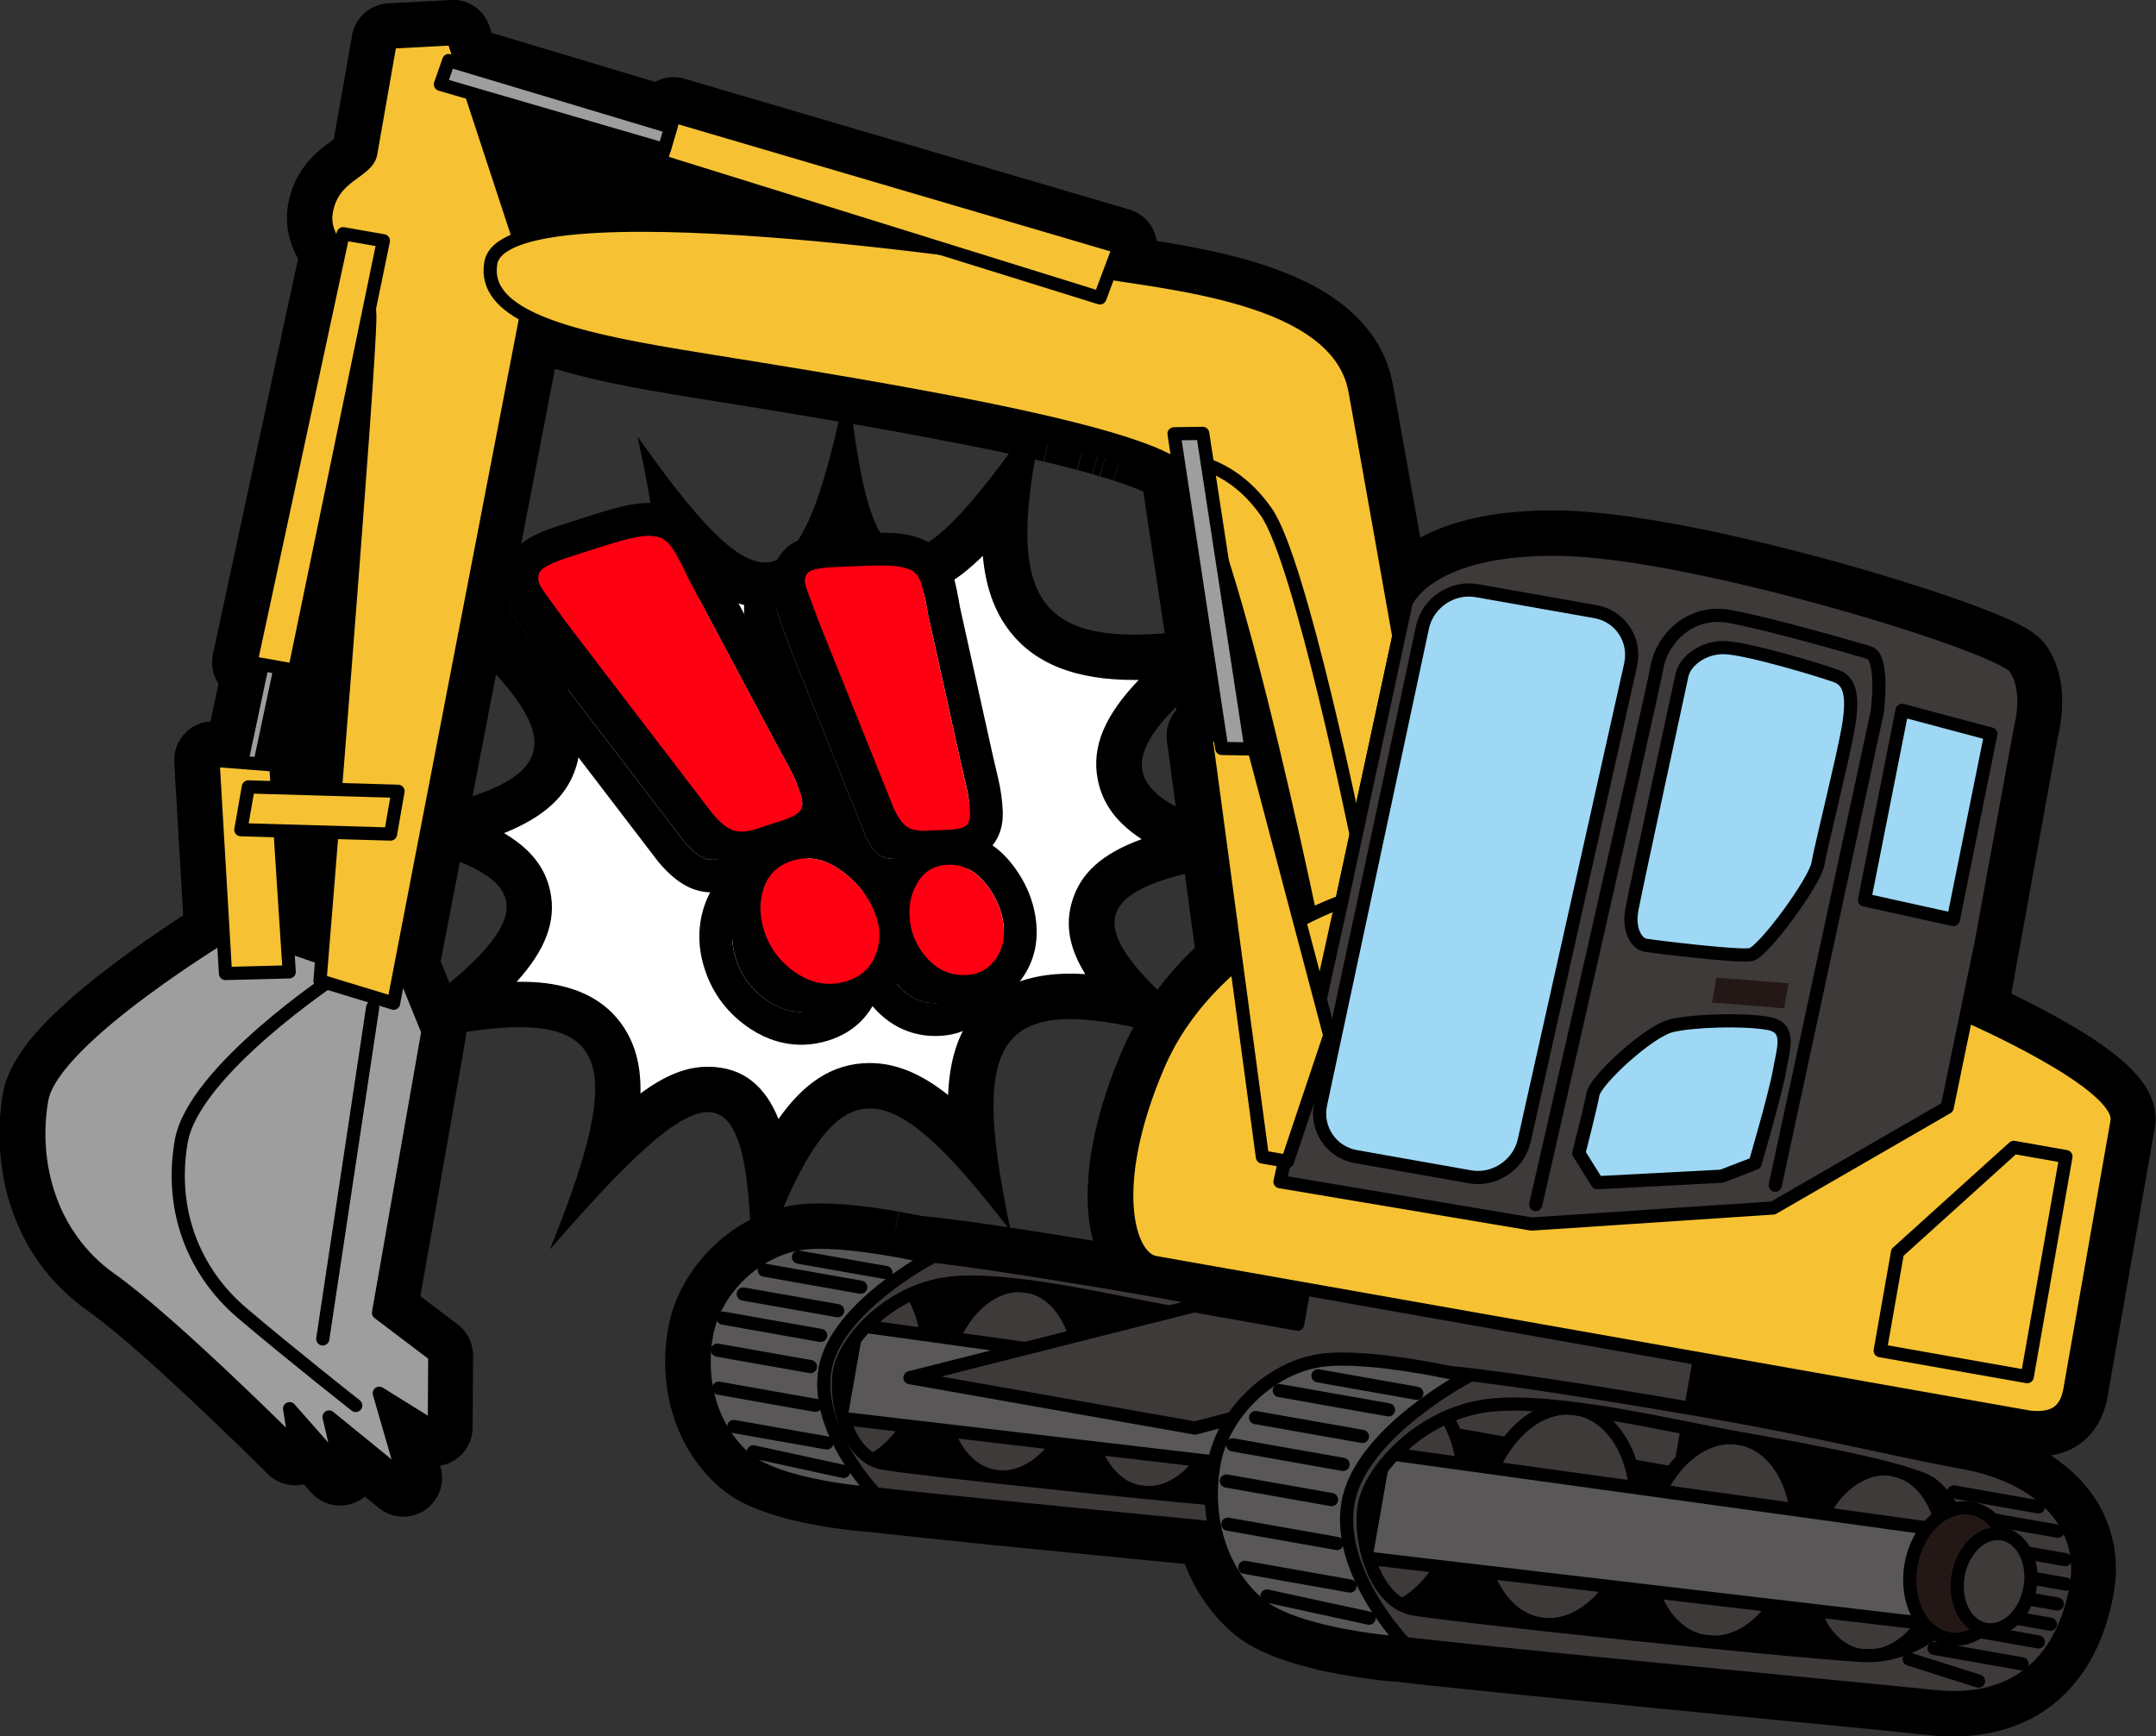 <?xml version="1.0" encoding="UTF-8"?><svg id="_レイヤー_2" xmlns="http://www.w3.org/2000/svg" width="278.14" height="224" viewBox="0 0 278.14 224"><rect x="0" y="0" width="278.14" height="224" fill="#333333" stroke="none"/><defs><style>.cls-1{fill:#3e3a39;}.cls-1,.cls-2,.cls-3,.cls-4,.cls-5,.cls-6,.cls-7,.cls-8{stroke:#000;stroke-linecap:round;stroke-linejoin:round;}.cls-1,.cls-3,.cls-4,.cls-5,.cls-6,.cls-7,.cls-8{stroke-width:1.7px;}.cls-2{stroke-width:5.1px;}.cls-2,.cls-3,.cls-9{fill:#f6c233;}.cls-4{fill:#9ed8f5;}.cls-10,.cls-11,.cls-12,.cls-13,.cls-9{stroke-width:0px;}.cls-10,.cls-6{fill:#231815;}.cls-5{fill:#9e9e9e;}.cls-11{fill:#ff0012;}.cls-13{fill:#fff;}.cls-7{fill:#595757;}.cls-8{fill:none;}</style></defs><g id="_メイン"><path class="cls-13" d="m99.31,152.45c-.86-7.13-2.95-11.91-7.99-11.91-3.23,0-7.02,2.3-12.93,8.17,1.92-7.14,1.7-11.54-.43-14.69-2.01-2.99-5.6-4.44-10.96-4.44-2.44,0-5.35.29-8.91.9,8.24-6.54,10.91-10.79,10.03-14.92-.84-3.95-4.83-6.48-11.81-8.53,8.83-2.02,13.95-4.64,15.25-9.08,1.17-3.99-1.03-8.23-5.81-13.36,4.09,1.04,7.27,1.52,9.93,1.52h0c4.2,0,7.22-1.22,9.23-3.73,2.57-3.2,3.07-8.09,2.33-14.63,4.75,5.57,8.13,7.74,11.45,7.74h0c4.58,0,7.52-4.01,9.98-11.62,1.61,6.59,3.99,10.06,8.12,10.06,3.49,0,7.21-2.76,13.08-10.23-.76,6.9-.17,12.33,2.77,16.04,2.74,3.45,7.08,5.06,13.67,5.06,2.6,0,5.58-.24,9.14-.76-8,6.3-11.92,11.22-10.95,16.02.8,4,4.79,6.72,11.55,8.99-9.72,1.85-13.84,4.27-14.96,8.14-1.08,3.73,1.21,7.72,6.1,12.54-3.69-.81-6.67-1.19-9.16-1.19-4.58,0-7.85,1.29-10.01,3.96-2.81,3.47-3.29,8.78-2.44,15.92-4.85-5.3-9.12-8.35-13.4-8.35-5.27,0-9.15,4.4-12.88,12.39Z"/><path class="cls-12" d="m126.79,71.7c.35,3.89,1.45,7.19,3.57,9.86,3.29,4.15,8.51,6.16,15.96,6.16.19,0,.39,0,.58,0-4.32,4.52-6.14,8.58-5.27,12.91.63,3.16,2.53,5.6,5.65,7.63-5,1.82-7.91,4.33-9,8.11-.9,3.1-.26,6.1,1.73,9.3-.68-.04-1.34-.06-1.98-.06-5.44,0-9.58,1.7-12.29,5.04-2.22,2.74-3.25,6.27-3.43,10.61-3.39-2.69-6.66-4.12-10.13-4.12-4.89,0-8.62,2.75-11.75,7.22-1.64-4.06-4.42-6.74-9.12-6.74-2.65,0-5.34.98-8.69,3.45.09-3.38-.6-6.25-2.24-8.68-3.86-5.73-11.03-5.73-13.38-5.73-.11,0-.23,0-.35,0,3.67-4.06,5.16-7.77,4.33-11.7-.67-3.15-2.67-5.55-5.96-7.48,5.12-2.06,8.19-4.76,9.35-8.7.95-3.25.31-6.47-1.68-9.9,1.06.11,2.06.16,2.99.16,5.07,0,8.95-1.62,11.52-4.83,1.93-2.41,2.91-5.46,3.19-9.18,2.79,2.23,5.48,3.39,8.31,3.39,4.41,0,7.5-2.47,9.87-6.64,1.86,3.1,4.47,5.08,8.24,5.08,3.19,0,6.19-1.41,9.99-5.16m-17.43-22.74c-3.27,15.93-6.13,23.6-10.66,23.6-3.85,0-8.92-5.54-16.47-16.26,4.19,18.96,3.39,26.88-6.54,26.88-4.81,0-11.75-1.85-21.31-5.2,22.24,19.08,19.91,24.08-13.38,28.73,31.52,5.51,32.07,10.68,3.76,29.77,9.79-2.54,17.11-3.97,22.26-3.97,12.32,0,12.21,8.16,3.9,28.7,10.16-11.74,16.52-17.74,20.41-17.74,4.36,0,5.63,7.53,5.65,22.98,5.5-15.84,9.72-23.45,15.22-23.45,4.64,0,10.19,5.41,18.19,15.86-4.11-19.42-3.07-27.39,7.65-27.39,4.88,0,11.75,1.65,21.06,4.61-23.08-18.19-20.96-22.71,12.24-26.17-31.2-6.47-31.69-11.91-3.48-31.23-9.1,2.04-16.18,3.19-21.53,3.19-14.5,0-16.33-8.42-11.22-30.33-8.91,12.93-14.53,19.47-18.3,19.47-3.98,0-5.9-7.29-7.44-22.04h0Z"/><path class="cls-12" d="m110.01,76.59c.42,0,.81,0,1.16.02,1.03.04,1.91.21,2.63.52.73.32,1.23.98,1.51,2.01.28,1.02.53,2.22.75,3.59l4.21,19.03c.26,1.1.52,2.22.78,3.35.26,1.13.41,2.23.46,3.29.04.9-.15,1.5-.56,1.78-.41.28-1.09.44-2.04.49l-3,.13c-.12,0-.24,0-.35,0-.98,0-1.73-.19-2.24-.57-.57-.43-1.12-1.21-1.64-2.35l-9.83-24.49c-.12-.36-.42-1.17-.89-2.42-.47-1.25-.72-2.01-.73-2.27-.03-.79.28-1.29.93-1.51.65-.21,1.53-.34,2.63-.39l3.4-.14c1.07-.05,2.02-.07,2.83-.07m8.88,38.59c1.84,0,3.43.87,4.76,2.6,1.4,1.81,2.14,3.75,2.23,5.8.07,1.53-.35,2.86-1.25,4.01-.9,1.15-2.11,1.75-3.64,1.82-.1,0-.2,0-.31,0-1.87,0-3.46-.75-4.78-2.24-1.39-1.58-2.12-3.39-2.21-5.45-.07-1.68.33-3.18,1.19-4.48.87-1.3,2.12-1.99,3.75-2.06.09,0,.17,0,.25,0m-8.88-42.83c-.87,0-1.89.02-3.01.07l-3.4.14c-1.51.06-2.74.26-3.77.6-2.44.8-3.95,3.04-3.84,5.71.04.83.27,1.67,1,3.6.61,1.59.78,2.1.83,2.24.03.08.06.17.09.25l9.83,24.49c.03.06.05.13.08.19.83,1.81,1.8,3.12,2.96,3.98.32.24.67.45,1.04.63-.16.21-.32.42-.47.65-1.37,2.06-2.01,4.42-1.9,7.01.13,3.03,1.23,5.75,3.26,8.06,2.12,2.41,4.87,3.68,7.96,3.68.16,0,.32,0,.49-.01,2.77-.12,5.12-1.3,6.79-3.43,1.52-1.93,2.26-4.28,2.15-6.81-.13-2.93-1.17-5.69-3.1-8.2-.83-1.08-1.71-1.9-2.59-2.51.74-.9,1.42-2.32,1.32-4.47-.06-1.31-.24-2.68-.56-4.05-.26-1.13-.52-2.25-.78-3.35l-4.18-18.88c-.23-1.46-.51-2.78-.82-3.92-.79-2.89-2.56-4.19-3.91-4.77-1.21-.52-2.61-.82-4.17-.87-.4-.01-.83-.02-1.31-.02h0Z"/><path class="cls-12" d="m80.04,72.77c.31,0,.61.02.9.06.93.13,1.71.73,2.36,1.81.65,1.08,1.31,2.37,1.99,3.86l10.84,20.36c.65,1.18,1.3,2.37,1.95,3.58.66,1.21,1.18,2.41,1.56,3.6.33,1.02.31,1.75-.07,2.2-.38.45-1.1.85-2.17,1.2l-3.38,1.1c-.76.25-1.43.37-2.02.37-.42,0-.79-.06-1.12-.19-.79-.3-1.66-1.02-2.62-2.16l-18.98-24.81c-.25-.38-.85-1.2-1.79-2.48-.94-1.27-1.46-2.06-1.55-2.36-.29-.89-.1-1.56.58-2.01.67-.45,1.63-.88,2.88-1.28l3.83-1.24c1.84-.6,3.35-1.04,4.54-1.32.82-.2,1.58-.3,2.27-.3m20.48,41.6c1.52,0,3.03.57,4.54,1.69,2.17,1.63,3.63,3.59,4.38,5.91.56,1.72.51,3.38-.16,4.97-.66,1.59-1.85,2.67-3.58,3.23-.79.26-1.57.38-2.34.38-1.43,0-2.81-.44-4.17-1.32-2.08-1.36-3.5-3.19-4.25-5.51-.62-1.9-.64-3.73-.06-5.49.58-1.76,1.79-2.94,3.62-3.54.67-.22,1.34-.33,2-.33m-20.48-45.83c-1.03,0-2.13.14-3.27.42-1.3.31-2.93.79-4.85,1.41l-3.83,1.24c-1.63.53-2.91,1.11-3.92,1.79-2.27,1.51-3.13,4.13-2.25,6.84.24.73.64,1.48,2.17,3.56,1.21,1.63,1.57,2.17,1.68,2.32.05.07.1.14.15.21l18.98,24.81c.04.05.08.11.13.16,1.44,1.7,2.86,2.81,4.33,3.38.71.27,1.47.43,2.28.47-.31.55-.56,1.15-.77,1.78-.86,2.62-.84,5.35.06,8.11,1.05,3.25,3.06,5.85,5.96,7.75,2.05,1.33,4.23,2.01,6.48,2.01,1.21,0,2.44-.2,3.65-.59,2.9-.94,5.04-2.89,6.18-5.63,1.06-2.54,1.15-5.2.28-7.91-1.02-3.15-3-5.84-5.87-7.99-1.42-1.07-2.9-1.8-4.42-2.2.79-1.18,1.36-3.04.49-5.74-.47-1.43-1.09-2.89-1.87-4.31-.65-1.21-1.3-2.4-1.95-3.58l-10.77-20.22c-.72-1.58-1.45-2.98-2.16-4.16-1.66-2.77-3.86-3.61-5.41-3.83-.48-.07-.97-.1-1.47-.1h0Z"/><path class="cls-12" d="m114.89,117.25c.87-1.3,2.12-1.99,3.75-2.06,1.95-.08,3.62.78,5.02,2.6,1.4,1.81,2.14,3.75,2.23,5.8.07,1.53-.35,2.86-1.25,4.01-.9,1.15-2.11,1.75-3.64,1.82-2,.09-3.69-.66-5.08-2.24-1.39-1.58-2.12-3.39-2.21-5.45-.07-1.68.33-3.18,1.19-4.48Zm-13.74-40.06c.65-.21,1.53-.34,2.63-.39l3.4-.14c1.63-.07,2.96-.09,3.99-.05,1.03.04,1.91.21,2.63.52.73.32,1.23.98,1.51,2.01.28,1.02.53,2.22.75,3.59l4.21,19.03c.26,1.1.52,2.22.78,3.35.26,1.13.41,2.23.46,3.29.04.9-.15,1.5-.56,1.78-.41.28-1.09.44-2.04.49l-3,.13c-1.16.05-2.02-.14-2.6-.56-.57-.43-1.12-1.21-1.64-2.35l-9.83-24.49c-.12-.36-.42-1.17-.89-2.42-.47-1.25-.72-2.01-.73-2.27-.03-.79.28-1.29.93-1.51Z"/><path class="cls-12" d="m94.89,118.23c.58-1.76,1.79-2.94,3.62-3.54,2.2-.71,4.38-.26,6.55,1.37,2.17,1.63,3.63,3.59,4.38,5.91.56,1.72.51,3.38-.16,4.97-.66,1.59-1.85,2.67-3.58,3.23-2.25.73-4.42.42-6.5-.94-2.08-1.36-3.5-3.19-4.25-5.51-.62-1.9-.64-3.73-.06-5.49Zm-28.37-41.32c.67-.45,1.63-.88,2.88-1.28l3.83-1.24c1.84-.6,3.35-1.04,4.54-1.32,1.19-.29,2.24-.37,3.17-.24.93.13,1.71.73,2.36,1.81.65,1.08,1.31,2.37,1.99,3.86l10.84,20.36c.65,1.18,1.3,2.37,1.95,3.58.66,1.21,1.18,2.41,1.56,3.6.33,1.02.31,1.75-.07,2.2-.38.45-1.1.85-2.17,1.2l-3.38,1.1c-1.3.42-2.35.49-3.14.18-.79-.3-1.66-1.02-2.62-2.16l-18.98-24.81c-.25-.38-.85-1.2-1.79-2.48-.94-1.27-1.46-2.06-1.55-2.36-.29-.89-.1-1.56.58-2.01Z"/><path class="cls-12" d="m113.64,72.96c.42,0,.81,0,1.16.02,1.03.04,1.91.21,2.63.52.73.32,1.23.98,1.51,2.01.28,1.02.53,2.22.75,3.59l4.21,19.03c.26,1.1.52,2.22.78,3.35.26,1.13.41,2.23.46,3.29.04.9-.15,1.5-.56,1.78-.41.28-1.09.44-2.04.49l-3,.13c-.12,0-.24,0-.35,0-.98,0-1.73-.19-2.24-.57-.57-.43-1.12-1.21-1.64-2.35l-9.83-24.49c-.12-.36-.42-1.17-.89-2.42-.47-1.25-.72-2.01-.73-2.27-.03-.79.28-1.29.93-1.51.65-.21,1.53-.34,2.63-.39l3.4-.14c1.07-.05,2.02-.07,2.83-.07m8.88,38.59c1.84,0,3.43.87,4.76,2.6,1.4,1.81,2.14,3.75,2.23,5.8.07,1.53-.35,2.86-1.25,4.01-.9,1.15-2.11,1.75-3.64,1.82-.1,0-.2,0-.31,0-1.87,0-3.46-.75-4.78-2.24-1.39-1.58-2.12-3.39-2.21-5.45-.07-1.68.33-3.18,1.19-4.48.87-1.3,2.12-1.99,3.75-2.06.09,0,.17,0,.25,0m-8.88-42.83c-.87,0-1.89.02-3.01.07l-3.4.14c-1.51.06-2.74.26-3.77.6-2.44.8-3.95,3.04-3.84,5.71.04.83.27,1.67,1,3.6.61,1.59.78,2.1.83,2.24.03.08.06.17.09.25l9.83,24.49c.03.06.05.13.08.19.83,1.81,1.8,3.12,2.96,3.98.32.24.67.45,1.04.63-.16.21-.32.42-.47.65-1.37,2.06-2.01,4.42-1.9,7.01.13,3.03,1.23,5.75,3.26,8.06,2.12,2.41,4.87,3.68,7.96,3.68.16,0,.32,0,.49-.01,2.77-.12,5.12-1.3,6.79-3.43,1.52-1.93,2.26-4.28,2.15-6.81-.13-2.93-1.17-5.69-3.1-8.2-.83-1.08-1.71-1.9-2.59-2.51.74-.9,1.42-2.32,1.32-4.47-.06-1.31-.24-2.68-.56-4.05-.26-1.13-.52-2.25-.78-3.35l-4.18-18.88c-.24-1.46-.51-2.78-.82-3.92-.79-2.89-2.56-4.19-3.91-4.77-1.21-.52-2.61-.82-4.17-.87-.4-.01-.83-.02-1.31-.02h0Z"/><path class="cls-12" d="m83.66,69.14c.31,0,.61.02.9.06.93.13,1.71.73,2.36,1.81.65,1.08,1.31,2.37,1.99,3.86l10.84,20.36c.65,1.18,1.3,2.37,1.95,3.58.66,1.21,1.18,2.41,1.56,3.6.33,1.02.31,1.75-.07,2.2-.38.45-1.1.85-2.17,1.2l-3.38,1.1c-.76.25-1.43.37-2.02.37-.42,0-.79-.06-1.12-.19-.79-.3-1.66-1.02-2.62-2.16l-18.98-24.81c-.25-.38-.85-1.2-1.79-2.48-.94-1.27-1.46-2.06-1.55-2.36-.29-.89-.1-1.56.58-2.01.67-.45,1.63-.88,2.88-1.28l3.83-1.24c1.84-.6,3.35-1.04,4.54-1.32.82-.2,1.58-.3,2.27-.3m20.48,41.6c1.52,0,3.03.57,4.54,1.69,2.17,1.63,3.63,3.59,4.38,5.91.56,1.72.51,3.38-.16,4.97-.66,1.59-1.85,2.67-3.58,3.23-.79.26-1.57.38-2.34.38-1.43,0-2.81-.44-4.17-1.32-2.08-1.36-3.5-3.19-4.25-5.51-.62-1.9-.64-3.73-.06-5.49.58-1.76,1.79-2.94,3.62-3.54.67-.22,1.34-.33,2-.33m-20.48-45.83c-1.03,0-2.13.14-3.27.42-1.3.31-2.93.79-4.85,1.41l-3.83,1.24c-1.63.53-2.91,1.11-3.92,1.79-2.27,1.51-3.13,4.13-2.25,6.84.24.73.64,1.48,2.17,3.56,1.21,1.63,1.57,2.17,1.68,2.32.05.07.1.14.15.21l18.98,24.81c.04.05.08.11.13.16,1.44,1.7,2.86,2.81,4.33,3.38.71.27,1.47.43,2.28.47-.31.55-.56,1.15-.77,1.78-.86,2.62-.84,5.35.06,8.11,1.05,3.25,3.06,5.85,5.96,7.75,2.05,1.33,4.23,2.01,6.48,2.01,1.21,0,2.44-.2,3.65-.59,2.9-.94,5.04-2.89,6.18-5.63,1.06-2.54,1.15-5.2.28-7.91-1.02-3.15-3-5.84-5.87-7.99-1.42-1.07-2.9-1.8-4.42-2.2.79-1.18,1.36-3.04.49-5.74-.47-1.43-1.09-2.89-1.87-4.31-.65-1.21-1.3-2.4-1.95-3.58l-10.77-20.22c-.72-1.58-1.45-2.98-2.16-4.16-1.66-2.77-3.86-3.61-5.41-3.83-.48-.07-.97-.1-1.47-.1h0Z"/><path class="cls-11" d="m118.51,113.62c.87-1.3,2.12-1.99,3.75-2.06,1.95-.08,3.62.78,5.02,2.6,1.4,1.81,2.14,3.75,2.23,5.8.07,1.53-.35,2.86-1.25,4.01-.9,1.15-2.11,1.75-3.64,1.82-2,.09-3.69-.66-5.08-2.24-1.39-1.58-2.12-3.39-2.21-5.45-.07-1.68.33-3.18,1.19-4.48Zm-13.74-40.06c.65-.21,1.53-.34,2.63-.39l3.4-.14c1.63-.07,2.96-.09,3.99-.05,1.03.04,1.91.21,2.63.52.73.32,1.23.98,1.51,2.01.28,1.02.53,2.22.75,3.59l4.21,19.03c.26,1.1.52,2.22.78,3.35.26,1.13.41,2.23.46,3.29.04.9-.15,1.5-.56,1.78-.41.28-1.09.44-2.04.49l-3,.13c-1.16.05-2.02-.14-2.6-.56-.57-.43-1.12-1.21-1.64-2.35l-9.83-24.49c-.12-.36-.42-1.17-.89-2.42-.47-1.25-.72-2.01-.73-2.27-.03-.79.28-1.29.93-1.51Z"/><path class="cls-11" d="m98.52,114.6c.58-1.76,1.79-2.94,3.62-3.54,2.2-.71,4.38-.26,6.55,1.37,2.17,1.63,3.63,3.59,4.38,5.91.56,1.72.51,3.38-.16,4.97-.66,1.59-1.85,2.67-3.58,3.23-2.25.73-4.42.42-6.5-.94-2.08-1.36-3.5-3.19-4.25-5.51-.62-1.9-.64-3.73-.06-5.49Zm-28.37-41.32c.67-.45,1.63-.88,2.88-1.28l3.83-1.24c1.84-.6,3.35-1.04,4.54-1.32,1.19-.29,2.24-.37,3.17-.24.93.13,1.71.73,2.36,1.81.65,1.08,1.31,2.37,1.99,3.86l10.84,20.36c.65,1.18,1.3,2.37,1.95,3.58.66,1.21,1.18,2.41,1.56,3.6.33,1.02.31,1.75-.07,2.2-.38.45-1.1.85-2.17,1.2l-3.38,1.1c-1.3.42-2.35.49-3.14.18-.79-.3-1.66-1.02-2.62-2.16l-18.98-24.81c-.25-.38-.85-1.2-1.79-2.48-.94-1.27-1.46-2.06-1.55-2.36-.29-.89-.1-1.56.58-2.01Z"/><path class="cls-9" d="m252.04,221.5c-.96,0-1.96-.06-2.98-.17l-.57-.06.07-2.51-.25,2.49-12.1-1.19-30.7-3.01.14-2.5-.25,2.49-3.94-.39.07-2.51-.25,2.49-7.98-.8-10.29-1.08s-2.15-.25-2.16-.25c0,0-1.23-.11-1.24-.11l-.32-.03.12-2.5-.26,2.49-1.52-.17.15-2.5-.31,2.48-1.33-.18-1.4-.21c-.81-.13-1.61-.27-2.42-.43,0,0-.91-.19-.92-.19l-.84-.19-.89-.22-.8-.21-.92-.26-.81-.25-.82-.28-.79-.29-.78-.31-.76-.34c-.15-.07-.74-.36-.74-.36-.13-.07-.26-.14-.39-.21l1.1-2.25-1.2,2.19-.21-.12c-.14-.08-.26-.16-.38-.23l1.21-2.19-1.31,2.13-.21-.13c-.16-.1-.3-.21-.44-.31-.09-.06-.15-.11-.21-.15-.21-.16-.42-.33-.61-.5-.39-.34-.76-.7-1.11-1.07-.08-.09-.31-.34-.31-.34-.25-.27-.49-.54-.72-.82-.09-.11-.18-.23-.27-.34-.26-.34-.47-.62-.68-.92-.08-.12-.17-.24-.25-.37-.22-.33-.43-.67-.62-1.01l-.15-.27c-.71-1.28-1.29-2.65-1.72-4.09-5.24-.51-11.06-1.08-16.69-1.63l-14.72-1.47-3.91-.4c-1.91-.2-3.56-.38-4.88-.52,0,0-2.02-.23-2.03-.23,0,0-.62-.05-.62-.05l.12-2.5-.22,2.49-1.21-.12-.92-.11.19-2.5-.31,2.48-1.1-.15-.66-.1c-.92-.14-1.86-.3-2.83-.49,0,0-.82-.17-.83-.17l-.75-.17-.83-.2-.67-.17-.79-.22-.77-.24-.72-.24-.71-.26-.69-.28-.68-.3c-.13-.06-.66-.33-.66-.33-.12-.06-.64-.35-.64-.35-.12-.07-.23-.14-.34-.2l1.21-2.19-1.31,2.13-.19-.12c-.12-.08-.25-.17-.37-.26-.1-.07-.16-.11-.22-.16-.19-.14-.38-.3-.56-.45-.63-.55-1.22-1.16-1.76-1.8-1.31-1.55-2.35-3.34-3.09-5.31-.14-.38-.27-.77-.39-1.16-.47-1.55-.75-3.19-.84-4.86-.02-.41-.03-.83-.03-1.25,0-.83.06-1.68.16-2.51.05-.42.11-.84.18-1.26,1.21-6.88,7.32-12.84,14.22-13.86.28-.04.58-.07.88-.1l.21-.02c.3-.02.59-.04.9-.05.31-.01.6-.01.9-.01h.26c.31,0,.63,0,.95.02.36.01.66.03.97.05l.24.02c.32.02.64.05.97.07.38.03,1.24.12,1.24.12.32.03.64.07.96.11.4.05,1.21.16,1.21.16.32.04.63.09.94.14l1.08.17.92.16,1.03.18,1.62.31.46.09c.11,0,.22.01.33.02,6.76.65,21.15,3.05,25.39,3.77.33.06.66.11.98.17-.84-1.02-1.49-2.39-1.91-4.02-.85-3.31-1.51-10.68,3.65-22.75.26-.61.56-1.24.94-1.99l.25-.49c.31-.58.62-1.15.95-1.7l.1-.18c.36-.6.75-1.19,1.14-1.76,0,0,.26-.37.26-.37.36-.51.73-1.01,1.11-1.5l.12-.16c.43-.54.88-1.07,1.33-1.59l.12-.13c.49-.55.93-1.02,1.38-1.47,0,0,.07-.07.07-.07.63-.63,1.29-1.26,1.97-1.87l-3.77-28c-.09-.69.1-1.38.54-1.92.24-.3.54-.53.88-.68l-4.68-30.86c-.06-.04-.13-.07-.19-.11-.15-.08-.3-.16-.46-.24-.17-.09-.34-.17-.51-.25-.2-.09-.38-.17-.57-.25-.22-.1-.43-.18-.63-.26-.25-.1-.46-.18-.68-.27-.27-.1-.5-.18-.73-.27-.29-.1-.53-.19-.78-.27-.31-.11-.57-.19-.83-.27-.32-.1-.59-.19-.86-.27l-.91-.28-.94-.27-.99-.28-1.03-.28-1.05-.28-1.1-.28-1.1-.27-1.16-.28-2.33-.54.44-2.46-.55,2.44-2.35-.52-2.52-.53-2.6-.53-2.62-.52-2.64-.5c-9.41-1.77-19.27-3.36-26.47-4.53l-2.67-.43.3-2.48-.4,2.47-1.87-.3c-1.06-.17-2.03-.33-2.91-.48l-1.66-.29c-.88-.16-1.74-.31-2.59-.48,0,0-.15-.03-.15-.03-.81-.16-1.6-.31-2.37-.48l-.16-.03c-.78-.16-1.53-.33-2.26-.5,0,0-.16-.04-.16-.04-.74-.17-1.46-.35-2.16-.54,0,0-.1-.03-.11-.03-.73-.19-1.43-.39-2.11-.6-.95-.29-1.82-.58-2.62-.89l-15.5,80.38c.25.24.46.54.59.87l2.69,6.62c.18.43.23.91.15,1.37l-6.11,34.75,6.04,4.57c.63.48,1,1.22.99,2.01l-.06,9.29c0,.91-.5,1.74-1.29,2.17-.38.21-.79.31-1.21.31-.46,0-.92-.13-1.32-.38l-1.56-.97,1.35,4.66c.3,1.05-.11,2.18-1.02,2.78-.42.28-.9.42-1.38.42-.56,0-1.12-.19-1.58-.56l-4.07-3.31c-.02.89-.53,1.73-1.35,2.15-.36.19-.76.28-1.14.28-.7,0-1.39-.29-1.88-.85l-2.18-2.48c-.18.18-.39.33-.62.44-.36.18-.75.27-1.13.27-.65,0-1.29-.25-1.77-.73,0,0-.99-1-2.59-2.56l-1.32-1.29c-.95-.92-2.03-1.96-3.19-3.08-2.37-2.26-4.6-4.34-6.63-6.19-2.14-1.94-4.08-3.64-5.75-5.04-1.25-1.04-2.37-1.93-3.34-2.65-.25-.18-.49-.36-.72-.52-9.44-6.68-11.3-17.62-9.89-25.63.06-.33.14-.67.26-1.04.03-.1.06-.19.1-.28.1-.27.19-.5.29-.73.05-.11.11-.23.16-.35.1-.22.21-.42.33-.63.06-.12.13-.23.2-.35.12-.21.26-.42.4-.63l.2-.31c.17-.25.37-.52.56-.78l.12-.16c.22-.29.47-.59.73-.91l.15-.17c.26-.3.45-.52.66-.75l.29-.31c.19-.21.39-.41.58-.61l.31-.32c.21-.21.93-.91.93-.91.25-.24.51-.48.78-.73l.18-.17c.34-.31.68-.61,1.02-.91l.11-.1c.34-.29.63-.54.93-.79,0,0,1.15-.94,1.15-.94l1.37-1.09c.28-.22,1.08-.84,1.08-.84.37-.28.74-.56,1.11-.83.4-.3,1.4-1.03,1.4-1.03l1.12-.8,1.07-.75,1.01-.7.93-.63,2.17-1.44,1.59-1.02-1.23-21.21c-.04-.72.23-1.42.74-1.93.47-.46,1.1-.72,1.75-.72.06,0,.13,0,.19,0l1.5.12,1.74-8.2c-.24-.17-.45-.39-.61-.63-.38-.56-.51-1.26-.37-1.92l11.18-52.01c-.18-.28-.34-.54-.48-.81-.11-.19-.17-.3-.23-.42-.06-.12-.11-.23-.15-.34-.11-.25-.19-.43-.25-.62-.05-.15-.1-.29-.14-.43-.06-.21-.12-.42-.16-.64-.03-.16-.06-.31-.08-.45-.04-.25-.06-.51-.07-.77,0-.16-.01-.28-.01-.4,0-.43.04-.82.11-1.21.66-3.78,3.05-5.51,4.62-6.66.39-.28.96-.7,1.12-.91l2.51-14.29c.2-1.15,1.17-2,2.33-2.06l8.12-.43s.09,0,.13,0c1.07,0,2.04.69,2.37,1.72l.68,2.07,23.54,7.07c.47-.55,1.16-.87,1.89-.87.23,0,.47.03.71.1l57.4,16.88c.67.2,1.22.66,1.53,1.28s.35,1.34.1,1.99l-.18.48c.72.11,1.46.22,2.21.34l1.31.21c1.56.26,2.9.5,4.17.75.47.09.91.19,1.35.28l1.73.39c.33.08,1.37.34,1.37.34.37.09.68.18.99.26l.45.13c.3.08.6.17.9.26l.46.14c.3.09.59.19.89.28l.45.15c.3.1.6.21.89.31l.42.15c.31.12.62.24.92.36l.36.14c.34.14.68.29,1.01.44l.24.11c.85.39,1.67.81,2.42,1.24l.19.11c.36.21.65.39.94.57l.36.24c.25.17.49.33.72.5.1.08.39.3.39.3.21.17.43.33.63.51.12.1.24.21.35.31.23.21.42.38.6.56.13.12.25.25.38.38.18.19.35.37.51.56.12.14.24.28.35.42.16.2.31.4.46.6.13.18.23.31.32.45.14.21.27.43.4.66l.05.09c.07.13.15.25.22.38.13.24.24.48.35.73l.04.1c.06.12.12.25.17.38.11.27.21.56.3.84.07.19.11.31.14.43.13.46.24.89.32,1.33l.63,3.46-2.44.59,2.46-.44,1.59,8.86c.61,3.41,1.29,7.22,2,11.22,1.14-1.02,2.78-2.13,5.1-3.06.58-.23,1.19-.45,1.82-.65,1-.31,2.07-.58,3.19-.8,2.59-.51,5.53-.77,8.72-.77.39,0,.78,0,1.18.01.56.01,1.11.03,1.67.06l.59.04c.39.02.77.05,1.17.08l.72.07c.37.03.75.07,1.14.11l1.34.15,2.1.28.37.06c1.86.27,3.86.61,5.95,1.01l.37.07,1.41.28c.64.13,2.1.43,2.1.43.74.16,1.46.31,2.18.47l2.91.67c.58.14,2.18.52,2.18.52.72.18,1.44.35,2.16.54l2.9.75,2.15.57c.7.19,2.33.64,2.33.64l2.43.69,2.13.63c.65.2,2.07.63,2.07.63.6.18,2.33.73,2.33.73l1.86.6c.51.17,1.72.57,1.72.57.56.19,1.94.67,1.94.67l1.71.61c.38.14,1.41.53,1.41.53.45.17.87.34,1.28.5,0,0,.9.37,1.18.49l.35.15c.26.12,1.03.46,1.03.46.33.16.63.3.89.44.02.01.1.06.12.07.24.13.46.25.65.37l.22.14c.19.12.35.24.5.35.09.07.16.12.22.17.29.24.52.49.71.75.36.51.66,1.08.9,1.69.1.25.18.51.26.76,0,.02.01.05.02.07.03.11.05.19.07.27.04.16.08.33.12.51l.04.25c.04.22.06.38.08.54l.03.3c.02.15.03.3.04.45l.02.29c0,.15.01.71.01.71,0,.16-.02.67-.02.67-.02.43-.06.83-.11,1.2l-.07.51-.11.61-.14.67-.04.16-6.39,35.24c.22.1.46.21.71.33,1.64.77,4.13,1.99,6.69,3.41.31.17.63.35.95.53,9.04,5.14,10.39,8.1,10.55,10.11.03.37.01.74-.05,1.1l-5.91,33.63-.05.32c-.21,1.29-.59,3.7-2.75,5.22-.59.42-1.29.72-2.08.91-.55.13-1.15.2-1.78.21h-.17c-.91,0-1.59-.12-1.72-.14l-39.83-7.05-.26,1.47,2.31.41c1.35.24,2.73.5,4.13.76,1.4.27,2.81.55,4.23.84l2.12.43c2.77.57,5.52,1.16,8.11,1.71l2.05.44c3.43.73,6.99,1.48,9.53,1.93,4.17.74,7.73,2.15,10.56,4.2,4.48,3.24,6.77,7.83,6.44,12.95-.04.57-.11,1.16-.21,1.74-1.84,10.45-8.49,16.44-18.27,16.44Zm-19.52-11.05c-.06-.12-.12-.24-.18-.36l-2.4-.28c-.11.13-.22.25-.33.37l2.9.26Zm-20.62-2.02c-.14-.25-.27-.51-.39-.78l-2.55-.3c-.05.06-.1.12-.14.17-.16.18-.32.36-.49.54l3.57.37Zm-21.33-2.33c-.17-.31-.33-.63-.49-.97l-2.98-.35c-.04.06-.09.11-.13.17-.14.19-.28.36-.41.52-.04.04-.07.09-.11.13l4.11.5Zm43.33-13.54s.04-.06.06-.08c.17-.25.33-.47.5-.69l.15-.19c.39-.49.8-.95,1.23-1.37-1.03-.21-2.06-.41-3.09-.61.26.54.48,1.1.67,1.67l.08.24c.09.28.18.57.25.86.01.05.03.1.04.16h.1Zm-94.38-3.37s-.03-.05-.04-.08l-1.94-.23s-.06.07-.08.09l2.06.21Zm-18.86-2.07c-.04-.08-.08-.15-.11-.23l-2.31-.27s-.15.19-.15.19l2.57.31Zm.61-18.38c.13.38.24.78.34,1.18.36-.62.76-1.22,1.19-1.77,0,0,.09-.11.1-.12-.1.01-.32.04-.32.04-.36.05-.71.11-1.06.19-.12.03-.25.06-.38.09,0,.02.13.39.13.39Zm-81.87-49.89l.73-9.05-1.32-.04.59,9.08Zm1.57-19.57l.73-9.25,2.5.03-2.49-.2,1.12-14.34-2.37,11.45c-.24,1.15-1.23,1.95-2.35,1.99l-1.57,7.42c.86.36,1.48,1.18,1.54,2.15l.04.65,2.85.08Zm27.61-71.55c1.51-.34,3.2-.6,5.09-.79.48-.05.97-.09,1.46-.13.57-.04,1.07-.08,1.59-.1,1.84-.1,3.89-.15,6.08-.15h.63c.64,0,1.2.01,1.77.02h.13c2.3.04,4.8.13,7.42.27,0,0,2.13.12,2.13.12,0,0,2.12.14,2.25.14l-12.6-3.92c-.99-.31-1.65-1.17-1.75-2.15l-18.12-5.28,3.93,11.96Z"/><path class="cls-12" d="m58.47,5l1.09,3.31,17.49,5.25,9.5,2.85.42-1.42,57.4,16.88h0s-1.26,3.37-1.26,3.37c0,0,0,0,.01,0,1.6.24,3.37.5,5.23.8.01,0,.02,0,.03,0,.42.07.84.13,1.26.2.02,0,.03,0,.05,0,1.32.22,2.67.46,4.04.73h.04c.43.09.85.18,1.28.27.09.02.17.04.26.06.35.08.71.16,1.06.24.12.03.23.06.35.08.32.08.64.15.96.23.14.03.28.07.41.11.3.08.6.16.9.24.14.04.29.08.43.12.29.08.58.16.86.25.15.04.3.09.44.13.28.09.56.18.84.27.14.05.29.09.43.14.28.1.56.19.84.29.13.05.27.09.4.14.29.11.58.22.86.34.11.05.23.09.34.14.32.13.63.27.95.41.07.03.15.06.22.1.77.35,1.51.73,2.22,1.13.08.04.15.09.23.14.27.16.53.31.78.48.11.07.21.15.32.22.21.14.43.29.63.44.12.09.23.18.34.26.19.14.37.29.55.44.12.1.23.2.34.3.17.15.33.3.48.45.11.11.22.22.32.33.15.15.29.31.43.47.1.12.2.23.29.35.13.16.26.33.38.5.09.12.18.24.26.37.12.17.22.35.33.54.07.13.15.25.22.38.1.19.19.39.28.59.06.13.12.25.17.38.09.22.17.45.24.68.04.11.08.23.12.34.1.35.19.71.26,1.08.05.28.11.59.17.92,0,.05.02.11.03.16.13.69.27,1.48.43,2.37,0,.05.02.09.03.14.24,1.36.53,2.92.84,4.66.03.17.06.33.09.5.21,1.16.43,2.4.66,3.69,0,.02,0,.04.01.06.99,5.58,2.18,12.26,3.41,19.18l.94-4.37s1.09-2.8,6.13-4.83c.5-.2,1.05-.4,1.63-.58.88-.27,1.85-.52,2.93-.73,2.26-.44,4.98-.72,8.24-.72.37,0,.75,0,1.14.01,0,0,.02,0,.03,0,.5,0,1.02.03,1.56.06.18.01.38.03.57.04.37.02.74.05,1.13.08.23.02.46.04.69.06.36.03.73.07,1.1.11.25.03.5.06.76.09.18.02.36.04.55.06.17.02.34.05.51.07.35.04.69.09,1.05.14.17.02.32.04.49.07.12.02.24.04.36.06,1.87.28,3.83.61,5.85,1,.12.02.24.04.36.07.25.05.51.1.76.15.21.04.42.08.64.13.63.13,1.27.26,1.9.39.06.01.11.02.16.03.01,0,.02,0,.03,0,.7.15,1.41.3,2.13.46.21.05.42.09.63.14.52.12,1.04.23,1.56.36.23.05.47.11.7.16.57.13,1.14.27,1.72.41.15.04.29.07.44.11.72.17,1.43.35,2.14.53.19.05.37.1.56.14.54.14,1.07.27,1.6.41.24.06.47.12.71.19.53.14,1.05.28,1.58.42.18.05.37.1.55.15.7.19,1.39.38,2.08.57.14.04.28.08.42.12.55.16,1.1.31,1.65.47.22.06.43.12.64.19.49.14.97.28,1.45.42.2.06.4.12.6.18.65.19,1.29.39,1.93.58.04.01.08.03.12.04.59.18,1.17.36,1.75.54.19.06.38.12.57.18.44.14.86.28,1.29.41.18.06.37.12.55.18.5.16.99.33,1.48.49.07.03.15.05.23.08.55.19,1.08.37,1.6.55.14.05.28.1.42.15.38.13.75.27,1.11.4.15.06.31.11.46.17.37.14.73.27,1.08.4.1.04.21.08.3.11.43.17.85.33,1.24.49.1.04.19.08.28.11.3.12.58.24.85.35.11.05.22.1.33.14.25.11.49.21.71.32.08.04.17.08.25.12.29.14.56.27.8.39.04.02.07.04.11.06.2.1.37.2.53.3.06.04.11.07.17.1.13.08.24.16.33.23.04.03.08.06.12.09.12.1.21.19.27.27.25.36.46.76.62,1.17.08.19.14.39.2.59,0,.01,0,.02.01.03.02.05.02.11.04.17.03.13.07.27.09.4.02.08.03.16.04.24.02.12.04.25.06.37.01.08.02.16.03.24.01.12.02.24.03.36,0,.08.01.16.01.24,0,.12,0,.24,0,.36,0,.07,0,.15,0,.22,0,.13,0,.26,0,.38,0,.06,0,.12,0,.17-.02.36-.05.71-.09,1.02,0,.05-.01.1-.02.15-.01.1-.03.2-.04.29,0,.06-.02.11-.03.16-.01.08-.03.16-.04.23,0,.05-.02.09-.03.14-.01.07-.03.13-.04.19,0,.04-.02.07-.02.11-.01.06-.02.1-.03.15,0,.03-.01.05-.02.07-.01.04-.02.08-.03.11,0,.01,0,.02,0,.03,0,.03-.01.05-.01.05l-.02.14-6.73,37.16s.96.42,2.45,1.12c1.7.8,4.1,1.98,6.55,3.33.31.17.61.34.92.52,4.6,2.61,9.1,5.76,9.3,8.14.01.16,0,.31-.02.47-.29,1.67-1.06,6.04-1.95,11.11-.81,4.61-1.72,9.78-2.46,14.01-.3,1.69-.57,3.23-.8,4.53-.11.65-.22,1.23-.31,1.74-.09.51-.17.95-.23,1.3-.06.35-.11.61-.14.78-.01.08-.02.14-.03.17-.18,1.02-.33,2.89-1.78,3.9-.36.25-.78.42-1.21.52s-.86.14-1.25.15c-.04,0-.09,0-.13,0-.72,0-1.25-.1-1.25-.1,0,0-1.1-.19-3.07-.54-.33-.06-.69-.12-1.08-.19-.58-.1-1.21-.21-1.9-.34-.46-.08-.96-.17-1.47-.26-.38-.07-.77-.14-1.18-.21-1.45-.26-3.05-.54-4.78-.85-.59-.1-1.2-.21-1.83-.32-1.02-.18-2.09-.37-3.18-.56-.64-.11-1.28-.23-1.94-.34-6.45-1.14-13.98-2.47-21.91-3.88l-.88,4.98-.25,1.42c.06.01.11.02.17.03.67.11,1.31.23,1.95.34.13.02.27.05.4.07.77.13,1.53.27,2.25.4,1.34.24,2.71.49,4.1.76,1.39.27,2.8.55,4.2.83.7.14,1.41.29,2.11.43,3.51.72,6.98,1.47,10.15,2.14,3.8.81,7.15,1.51,9.62,1.94,3.83.68,7.07,1.98,9.53,3.77,3.7,2.68,5.69,6.43,5.41,10.76-.03.48-.09.97-.18,1.47-1.18,6.7-5.11,14.38-15.8,14.38-.86,0-1.76-.05-2.71-.15-.08,0-.17-.02-.28-.03,0,0-.02,0-.03,0-.09-.01-.2-.02-.31-.03-.05,0-.1-.01-.15-.02-.08,0-.17-.02-.26-.03-.06,0-.13-.01-.19-.02-.1-.01-.2-.02-.3-.03-.08,0-.16-.02-.24-.02-.09,0-.19-.02-.29-.03-.12-.01-.25-.02-.37-.04-.08,0-.16-.02-.24-.02-.09,0-.19-.02-.28-.03-.15-.01-.3-.03-.45-.04-.09,0-.19-.02-.29-.03-.16-.02-.32-.03-.49-.05-.06,0-.12-.01-.19-.02-.22-.02-.44-.04-.66-.07-.06,0-.12-.01-.18-.02-.49-.05-1.02-.1-1.57-.15-.09,0-.18-.02-.27-.03-.28-.03-.56-.05-.85-.08-.04,0-.07,0-.11-.01-.98-.1-2.03-.2-3.14-.31-.06,0-.11-.01-.17-.02-.51-.05-1.04-.1-1.57-.15-2.27-.22-4.73-.46-7.33-.71-2.47-.24-5.06-.49-7.71-.75-.8-.08-1.61-.16-2.43-.24-.82-.08-1.64-.16-2.46-.24-.55-.05-1.11-.11-1.67-.16-.4-.04-.8-.08-1.21-.12-.82-.08-1.65-.16-2.47-.24-1.2-.12-2.4-.24-3.58-.35-.22-.02-.43-.04-.65-.06-.4-.04-.79-.08-1.19-.12-.04,0-.07,0-.11-.01-.41-.04-.83-.08-1.24-.12-.05,0-.11-.01-.16-.02-.35-.04-.7-.07-1.05-.1-.2-.02-.39-.04-.58-.06-.3-.03-.61-.06-.91-.09-.06,0-.12-.01-.18-.02-.37-.04-.74-.07-1.11-.11-.24-.02-.48-.05-.73-.07-.12-.01-.24-.02-.35-.04-.28-.03-.55-.06-.83-.08-.24-.02-.48-.05-.71-.07-.23-.02-.46-.05-.69-.07-.16-.02-.32-.03-.48-.05-.22-.02-.43-.04-.65-.07-.65-.07-1.29-.13-1.92-.19-.18-.02-.35-.04-.52-.05-1.25-.13-2.44-.25-3.56-.37-.17-.02-.35-.04-.52-.05-.21-.02-.42-.04-.63-.07-.11-.01-.22-.02-.33-.03-.22-.02-.43-.05-.64-.07-.13-.01-.27-.03-.4-.04-.17-.02-.33-.03-.49-.05-.16-.02-.31-.03-.46-.05-.15-.02-.29-.03-.44-.05-.15-.02-.31-.03-.45-.05-.16-.02-.31-.03-.47-.05-.12-.01-.24-.03-.35-.04-.16-.02-.32-.04-.48-.05-.1-.01-.21-.02-.31-.03-.14-.02-.28-.03-.42-.05-.11-.01-.21-.02-.31-.03-.15-.02-.29-.03-.43-.05-.06,0-.12-.01-.19-.02-.16-.02-.31-.04-.45-.05-.05,0-.09-.01-.14-.02-.15-.02-.29-.03-.43-.05-.04,0-.08-.01-.12-.02-.13-.02-.25-.03-.37-.04,0,0-.02,0-.03,0,0,0-.01,0-.02,0,0,0-.01,0-.02,0-.05,0-.1,0-.17-.01-.01,0-.03,0-.04,0-.06,0-.12-.01-.19-.02-.03,0-.07,0-.11,0-.07,0-.14-.01-.22-.02-.04,0-.07,0-.11-.01-.08,0-.17-.02-.26-.02-.04,0-.09,0-.13-.01-.1,0-.2-.02-.31-.03-.04,0-.08,0-.13-.01-.11-.01-.23-.02-.35-.04-.05,0-.1-.01-.15-.02-.13-.01-.26-.03-.4-.04-.05,0-.09-.01-.14-.02-.14-.02-.29-.03-.44-.05-.05,0-.1-.01-.15-.02-.15-.02-.31-.04-.47-.06-.05,0-.1-.01-.15-.02-.17-.02-.34-.05-.51-.07-.05,0-.1-.01-.15-.02-.19-.03-.39-.06-.59-.09-.03,0-.06,0-.08-.01-.22-.03-.45-.07-.68-.11h-.04c-.74-.13-1.5-.26-2.29-.42-.02,0-.03,0-.05-.01-.24-.05-.48-.1-.72-.15-.05-.01-.11-.02-.16-.04-.2-.04-.41-.09-.61-.14-.07-.02-.15-.03-.22-.05-.19-.04-.37-.09-.55-.13-.09-.02-.18-.04-.26-.07-.17-.04-.34-.09-.51-.13-.1-.03-.19-.05-.29-.08-.16-.04-.32-.09-.49-.14-.1-.03-.2-.06-.3-.09-.15-.05-.31-.09-.46-.14-.1-.03-.2-.06-.31-.1-.15-.05-.3-.1-.44-.15-.1-.03-.2-.07-.3-.1-.14-.05-.29-.1-.43-.15-.1-.04-.2-.07-.3-.11-.14-.05-.27-.11-.41-.16-.1-.04-.2-.08-.29-.12-.13-.06-.26-.11-.39-.17-.1-.04-.19-.08-.28-.13-.13-.06-.25-.12-.37-.18-.09-.04-.18-.09-.27-.13-.12-.06-.24-.13-.36-.19-.08-.05-.17-.09-.25-.14-.12-.07-.23-.14-.35-.21-.07-.05-.15-.09-.22-.14-.12-.08-.24-.16-.35-.25-.06-.04-.12-.08-.17-.12-.17-.13-.32-.25-.47-.39-.34-.3-.66-.61-.97-.93-.09-.1-.18-.2-.27-.29-.21-.23-.42-.47-.62-.71-.09-.11-.18-.22-.27-.34-.19-.25-.38-.5-.55-.75-.07-.11-.15-.21-.22-.32-.19-.29-.37-.59-.55-.89-.04-.08-.09-.15-.13-.23-.9-1.61-1.54-3.36-1.92-5.2h0c-5.68-.55-12.17-1.19-18.43-1.8-.15-.01-.3-.03-.46-.05-1.65-.16-3.27-.32-4.86-.48-.09,0-.19-.02-.28-.03-.31-.03-.61-.06-.92-.09-.14-.01-.28-.03-.42-.04-.29-.03-.57-.06-.85-.08-.22-.02-.43-.04-.64-.06-.26-.03-.51-.05-.77-.08-.87-.09-1.73-.17-2.57-.26-.15-.01-.29-.03-.44-.04-.32-.03-.63-.06-.94-.1-.15-.02-.3-.03-.45-.05-.31-.03-.62-.06-.92-.09-.08,0-.16-.02-.24-.02-1.29-.13-2.51-.26-3.64-.38-.06,0-.13-.01-.19-.02-1.91-.2-3.55-.37-4.87-.52-.01,0-.03,0-.04,0-.25-.03-.49-.05-.71-.08-.01,0-.02,0-.03,0-.47-.05-.89-.1-1.24-.15,0,0,0,0,0,0-.02,0-.04,0-.06,0-.03,0-.06,0-.1,0-.02,0-.05,0-.08,0-.04,0-.09,0-.14-.01-.03,0-.07,0-.1,0-.06,0-.11,0-.18-.02-.03,0-.07,0-.11,0-.07,0-.15-.01-.23-.02-.03,0-.07,0-.1,0-.09,0-.19-.02-.29-.03-.03,0-.06,0-.1-.01-.11-.01-.22-.02-.33-.04-.04,0-.07,0-.11-.01-.12-.01-.25-.03-.37-.04-.04,0-.07,0-.11-.01-.13-.02-.27-.03-.41-.05-.04,0-.07,0-.11-.01-.14-.02-.29-.04-.44-.06-.04,0-.08-.01-.12-.02-.16-.02-.33-.04-.5-.07-.02,0-.05,0-.07-.01-.18-.03-.37-.05-.56-.08-.02,0-.03,0-.05,0-.84-.13-1.74-.28-2.66-.46-.02,0-.03,0-.05-.01-.21-.04-.42-.09-.63-.13-.04,0-.08-.02-.12-.03-.19-.04-.37-.08-.56-.12-.06-.01-.13-.03-.19-.04-.17-.04-.33-.08-.5-.12-.07-.02-.15-.04-.22-.06-.16-.04-.31-.08-.47-.12-.08-.02-.16-.04-.23-.06-.15-.04-.3-.08-.44-.12-.08-.02-.17-.05-.25-.07-.14-.04-.28-.08-.42-.13-.09-.03-.17-.05-.26-.08-.13-.04-.27-.09-.4-.13-.09-.03-.17-.06-.26-.09-.13-.05-.26-.09-.38-.14-.09-.03-.17-.06-.26-.1-.12-.05-.24-.1-.36-.14-.09-.03-.17-.07-.26-.1-.12-.05-.23-.1-.35-.15-.08-.04-.16-.07-.25-.11-.11-.05-.22-.11-.33-.16-.08-.04-.16-.08-.23-.12-.11-.06-.21-.11-.32-.17-.07-.04-.15-.08-.22-.12-.1-.06-.2-.12-.3-.19-.07-.04-.13-.08-.2-.12-.11-.07-.21-.14-.31-.21-.05-.04-.11-.07-.16-.11-.15-.11-.29-.22-.42-.34-.54-.48-1.05-.99-1.51-1.54-1.15-1.36-2.04-2.91-2.66-4.57-.12-.33-.24-.67-.34-1.01-.41-1.37-.66-2.8-.73-4.27-.02-.37-.03-.73-.03-1.1,0-.74.05-1.48.14-2.23.04-.37.1-.75.16-1.12,1.05-5.96,6.55-10.99,12.13-11.82.23-.03.48-.06.74-.08.06,0,.12-.01.19-.02.26-.02.52-.04.79-.05,0,0,.01,0,.02,0,.26,0,.52-.01.79-.01h.03c.07,0,.14,0,.21,0,.29,0,.58,0,.87.02.02,0,.03,0,.05,0,.28.01.57.03.86.04.08,0,.15,0,.23.01.3.02.61.04.92.07.02,0,.05,0,.07,0,.29.03.59.05.88.09.08,0,.16.02.23.02.31.03.62.07.92.11.03,0,.06,0,.09.01.29.04.57.07.86.11.07.01.15.02.22.03.31.04.61.09.91.13.02,0,.04,0,.06,0,.28.04.56.09.84.13.07.01.14.02.21.03.29.05.57.09.84.14.02,0,.04,0,.05,0,.26.05.52.09.77.14.06.01.11.02.17.03.26.05.51.09.75.14.02,0,.04,0,.06.01.23.04.44.09.65.13.04,0,.08.02.13.02.22.04.43.09.62.13,0,0,0,0,0,0,.14,0,.27.01.41.03,5.38.52,16.25,2.23,25.22,3.75,2.07.35,4.03.69,5.81,1.01.67.12,1.34.24,2.02.37.23.04.45.09.68.13.47.09.94.18,1.41.27.25.05.5.1.76.15.46.09.92.18,1.39.27.25.05.49.1.74.15.51.1,1.01.21,1.52.31.2.04.39.08.59.12.69.14,1.37.28,2.05.43.2.04.4.08.61.13.49.1.98.21,1.47.31.31.07.61.13.92.19.4.08.79.17,1.18.25.64.14,1.26.27,1.88.4.18.04.37.08.55.12l.06-.32.64-3.63c-10.8-1.91-18.33-3.24-19.2-3.4-.43-.08-.85-.29-1.25-.63-.79-.68-1.47-1.88-1.9-3.56-1.08-4.21-.62-11.44,3.53-21.15.27-.63.56-1.25.87-1.85.08-.16.16-.31.24-.46.28-.54.58-1.07.88-1.58.03-.05.06-.11.09-.16.34-.57.7-1.11,1.07-1.65.08-.12.16-.23.24-.35.34-.48.69-.95,1.04-1.4.04-.05.07-.1.11-.15.41-.51.82-1.01,1.25-1.49.05-.06.11-.12.16-.18.41-.46.82-.9,1.24-1.33.02-.02.04-.05.07-.07.93-.95,1.89-1.82,2.85-2.63l-3.95-29.34,1.81-.12-.12-.8-5.11-33.67c-.23-.19-.5-.37-.81-.56,0,0,0,0,0,0-.15-.09-.31-.18-.47-.27,0,0-.01,0-.02,0-.17-.09-.34-.18-.52-.27,0,0-.01,0-.02,0-.18-.09-.37-.18-.57-.27,0,0-.02,0-.03-.01-.2-.09-.4-.18-.61-.27-.01,0-.02,0-.03-.01-.21-.09-.43-.18-.65-.27-.01,0-.03-.01-.04-.02-.22-.09-.46-.18-.69-.27-.01,0-.03-.01-.04-.02-.24-.09-.48-.18-.73-.27-.02,0-.04-.01-.05-.02-.25-.09-.5-.18-.76-.26-.02,0-.04-.01-.06-.02-.26-.09-.53-.18-.8-.26-.02,0-.04-.01-.06-.02-.27-.09-.55-.18-.84-.26-.02,0-.05-.01-.07-.02-.28-.09-.57-.17-.87-.26-.03,0-.05-.02-.08-.02-.29-.09-.59-.17-.89-.26-.03,0-.06-.02-.09-.03-.3-.09-.61-.17-.92-.26-.03,0-.06-.02-.09-.02-.32-.09-.64-.17-.96-.26-.03,0-.05-.01-.08-.02-.33-.09-.66-.17-.99-.26-.03,0-.05-.01-.08-.02-.34-.09-.69-.18-1.04-.26-.02,0-.04,0-.06-.01-.35-.09-.7-.17-1.06-.26-.03,0-.06-.01-.09-.02-.36-.09-.72-.17-1.08-.26-.02,0-.04,0-.06-.01-.37-.09-.74-.17-1.12-.26-.02,0-.04-.01-.07-.02-.37-.08-.74-.17-1.11-.25-.04,0-.07-.02-.11-.02-.37-.08-.74-.17-1.12-.25-.03,0-.06-.01-.1-.02-.38-.08-.77-.17-1.15-.25-.03,0-.05-.01-.08-.02-.39-.08-.79-.17-1.19-.25h-.07c-.4-.1-.8-.18-1.21-.27-.02,0-.05,0-.07-.01-.41-.08-.82-.17-1.23-.25h-.04c-.42-.09-.85-.18-1.27-.27,0,0,0,0-.01,0-.43-.09-.86-.17-1.3-.26,0,0,0,0-.01,0-.43-.09-.87-.17-1.31-.26,0,0,0,0-.01,0-.43-.08-.86-.17-1.29-.25-.02,0-.05,0-.07-.01-.43-.08-.85-.16-1.28-.24h-.03c-10.6-2-21.57-3.74-29.18-4.97-.03,0-.07-.01-.1-.02-.22-.04-.43-.07-.64-.1-.11-.02-.22-.04-.33-.05-.21-.03-.41-.07-.61-.1-.1-.02-.2-.03-.29-.05-1.06-.17-2.02-.33-2.9-.48-.35-.06-.69-.12-1.01-.17-.22-.04-.43-.08-.63-.11-.87-.15-1.72-.31-2.55-.47-.05,0-.1-.02-.15-.03-.79-.15-1.57-.31-2.33-.47-.06-.01-.11-.02-.16-.03-.75-.16-1.48-.32-2.2-.49-.05-.01-.1-.02-.15-.04-.72-.17-1.42-.34-2.09-.52-.03,0-.07-.02-.1-.03-.7-.19-1.37-.38-2.02-.58,0,0-.01,0-.02,0-2-.61-3.75-1.28-5.2-2.04l-16.5,85.54,1.13.2,2.69,6.62-6.37,36.26,7.26,5.5-.06,9.29-7.1-4.41.91,3.16,2.24,7.76-1.51-1.23-8.13-6.62,1.5,6.41-6.59-7.48.78,4.88s-1-1-2.61-2.59c-.4-.4-.85-.83-1.32-1.29-.95-.93-2.04-1.98-3.21-3.09-2.05-1.96-4.36-4.13-6.68-6.23-1.99-1.81-3.99-3.57-5.83-5.1-1.23-1.03-2.4-1.96-3.45-2.74-.26-.19-.52-.38-.77-.56-7.93-5.62-10.28-15.16-8.88-23.16.04-.23.1-.47.18-.71.02-.08.06-.16.09-.24.06-.17.13-.34.2-.51.04-.09.09-.19.13-.28.08-.16.17-.33.26-.49.05-.1.11-.19.17-.29.1-.18.22-.35.33-.53.06-.09.11-.18.17-.27.16-.23.32-.46.5-.69.03-.04.06-.08.09-.12.21-.28.44-.55.67-.83.06-.07.13-.15.19-.22.18-.21.36-.41.55-.62.09-.1.18-.19.27-.29.18-.19.36-.38.55-.57.1-.1.2-.2.3-.3.2-.2.39-.39.6-.59.1-.09.19-.18.29-.28.24-.23.49-.46.75-.69.06-.05.12-.11.18-.16.32-.29.65-.58.98-.87.05-.05.11-.09.16-.14.28-.24.56-.48.84-.72.1-.09.21-.17.31-.26.24-.2.48-.4.73-.6.11-.09.23-.19.35-.28.24-.19.48-.39.73-.58.11-.09.23-.18.34-.27.27-.21.54-.42.81-.63.08-.06.17-.13.25-.19.36-.27.72-.54,1.08-.81.02-.02.04-.03.06-.04.34-.25.67-.49,1-.74.1-.08.21-.15.31-.22.25-.18.5-.36.75-.54.12-.08.23-.17.35-.25.23-.16.46-.33.69-.49.12-.08.24-.17.36-.25.23-.16.47-.32.7-.48.1-.07.2-.14.3-.2.31-.21.62-.42.92-.62.02-.01.03-.02.05-.03.32-.21.62-.42.92-.62.1-.07.2-.13.29-.19.19-.13.39-.25.57-.38.12-.08.24-.15.35-.23.16-.1.31-.2.47-.3.12-.08.23-.15.35-.22.14-.09.28-.18.41-.26.11-.07.22-.14.33-.21.12-.08.23-.15.35-.22.3-.19.58-.36.83-.52,0,0,0,0,.01,0l-1.32-22.68,3.69.28,1.68-7.94.99-4.69-1.47-.26h0s2.09-9.72,2.09-9.72l9.32-43.34s0,0,0,0c-.14-.19-.27-.38-.4-.57-.03-.04-.05-.08-.08-.13-.17-.26-.33-.52-.48-.79-.06-.11-.12-.22-.18-.33-.05-.1-.09-.2-.14-.31-.06-.13-.11-.26-.16-.4-.04-.1-.07-.2-.1-.31-.04-.14-.08-.29-.11-.43-.02-.1-.04-.2-.06-.3-.02-.16-.04-.33-.04-.5,0-.09-.01-.17-.01-.26,0-.26.02-.53.07-.8.84-4.79,5.29-5.02,5.73-7.5.44-2.48,2.52-14.36,2.52-14.36l8.12-.43m8.48,25.79c.29-.1.59-.2.91-.3.02,0,.05-.01.07-.02.31-.09.63-.17.96-.25.02,0,.04-.01.06-.01,1.44-.34,3.1-.59,4.96-.78,0,0,0,0,.01,0,.45-.04.92-.08,1.39-.12.02,0,.05,0,.07,0,.48-.04.97-.07,1.46-.1h0c1.85-.1,3.84-.15,5.93-.15.21,0,.41,0,.62,0,.03,0,.06,0,.09,0,.54,0,1.09,0,1.65.02.04,0,.08,0,.12,0,2.36.04,4.82.13,7.34.26.04,0,.09,0,.13,0,.57.03,1.14.06,1.71.1.09,0,.17.01.26.02.55.03,1.1.07,1.66.11.08,0,.15.01.23.02,1.91.13,3.83.28,5.76.44.07,0,.13.01.2.02.55.05,1.11.1,1.66.14.13.01.27.02.4.04.49.04.99.09,1.48.14.15.01.3.03.45.04.49.05.97.09,1.46.14.14.01.28.03.42.04.59.06,1.19.12,1.78.18.01,0,.03,0,.04,0,.64.07,1.27.13,1.9.2.05,0,.1.01.14.02.54.06,1.08.12,1.61.18.18.02.36.04.54.06.41.05.83.09,1.24.14.2.02.39.04.59.07.4.05.8.09,1.2.14.18.02.36.04.54.06.43.05.86.1,1.29.16.14.02.28.03.42.05.56.07,1.12.14,1.67.21l-36.14-11.24.45-1.51-24.91-7.26,6.16,18.75m-28.93,55.68l-1.86-.33-2.63,12.41,2.06.16.19,2.92,6.85.2.65.02c.06-.71.11-1.44.17-2.16,0-.05,0-.11.01-.16.12-1.47.24-2.96.36-4.48.01-.16.03-.32.04-.48.05-.65.1-1.3.15-1.95,0-.04,0-.09.01-.13.06-.75.12-1.5.18-2.26,0-.06,0-.11.01-.17.12-1.58.25-3.18.38-4.78,0-.05,0-.09.01-.14.12-1.56.24-3.12.36-4.68,0-.06,0-.12.01-.19.06-.79.12-1.58.18-2.37,0-.04,0-.07,0-.11.05-.67.1-1.34.16-2.01.02-.25.04-.5.06-.75.04-.49.07-.97.11-1.46.02-.25.04-.5.06-.74.11-1.48.22-2.94.33-4.38,0-.1.02-.2.02-.31.05-.65.1-1.29.15-1.93,0-.1.02-.21.02-.31.04-.55.08-1.09.12-1.63.02-.23.03-.46.05-.69.05-.64.09-1.26.14-1.88.01-.14.02-.27.03-.4.04-.52.08-1.03.11-1.54.02-.22.03-.43.05-.65.03-.44.06-.87.09-1.3.01-.18.03-.36.04-.54.04-.57.08-1.12.12-1.67,0-.03,0-.07,0-.1.04-.62.09-1.23.13-1.83,0-.05,0-.09,0-.13.04-.52.07-1.02.1-1.51,0-.14.02-.27.03-.41.03-.4.05-.8.08-1.18,0-.14.02-.28.03-.41.03-.42.06-.84.08-1.24,0-.07.01-.15.01-.22.03-.47.06-.91.09-1.35,0-.1.01-.2.02-.3.02-.32.04-.63.06-.93,0-.13.02-.27.02-.4.02-.26.03-.51.04-.76,0-.12.01-.23.02-.35.02-.3.03-.59.05-.86,0-.04,0-.08,0-.11.02-.3.03-.59.04-.85,0-.07,0-.14,0-.21,0-.19.02-.36.02-.52,0-.07,0-.14,0-.21,0-.14,0-.27.01-.39,0-.06,0-.12,0-.17,0-.16,0-.3,0-.41,0-.3-.03-.58-.06-.86l-9.63,46.59m123.08,8.08h.15s6.4,24.22,6.4,24.22h0c.49-.26.95-.5,1.39-.72,0,0,0,0,0,0-.16-.75-.33-1.54-.5-2.35,0,0,0,0,0,0-.17-.81-.36-1.66-.55-2.52,0,0,0,0,0,0-.19-.86-.38-1.74-.58-2.64,0-.03-.01-.05-.02-.08-.19-.87-.39-1.76-.59-2.66-.02-.07-.03-.15-.05-.22-.2-.88-.4-1.78-.61-2.69-.02-.07-.03-.14-.05-.21-.21-.91-.42-1.83-.63-2.76-.02-.08-.04-.17-.06-.25-.21-.92-.43-1.85-.65-2.79-.02-.08-.04-.17-.06-.25-.22-.93-.44-1.87-.67-2.81l-.07-.28c-.23-.94-.45-1.87-.68-2.81-.02-.09-.05-.19-.07-.28-.23-.94-.47-1.88-.7-2.81l-.06-.25c-.24-.94-.48-1.87-.72-2.79-.02-.08-.04-.17-.07-.25-.24-.93-.49-1.85-.73-2.77-.02-.07-.04-.14-.06-.21-.25-.93-.5-1.84-.75-2.74-.01-.05-.03-.1-.04-.16-.25-.91-.51-1.81-.76-2.68-.01-.04-.02-.07-.03-.11-.26-.89-.52-1.77-.77-2.62,0-.02-.01-.03-.02-.05-.26-.87-.52-1.71-.78-2.52,0,0,0,0,0,0l3.38,22.07m-119.57,29.03c.05-.66.12-1.42.18-2.27.03-.32.05-.66.08-1.01.03-.39.06-.79.1-1.2.03-.33.05-.68.08-1.03,0-.08.01-.16.02-.24.03-.33.05-.67.08-1.01.04-.51.08-1.04.13-1.58.02-.28.05-.56.07-.85.05-.63.1-1.28.16-1.96.04-.44.07-.88.11-1.33,0-.07.01-.15.02-.23.03-.4.07-.81.1-1.23,0-.1.02-.21.02-.31.05-.65.1-1.31.16-1.98l-3.45-.1-3.24-.09.18,2.71.79,12.17,4.42,1.52m81.48,49.1s0,0,0,0c.5-1.11,1.1-2.12,1.78-3.01.02-.02.04-.05.05-.07.16-.21.33-.41.5-.61,0,0,.01-.01.02-.02.51-.57,1.06-1.08,1.63-1.5.06-.04.11-.08.17-.13.16-.11.32-.22.48-.32.08-.05.15-.09.23-.14.16-.09.32-.18.48-.26.07-.04.14-.06.22-.1.3-.14.59-.25.9-.35.1-.03.2-.07.3-.09.15-.04.29-.07.44-.1.12-.02.23-.04.35-.06.14-.02.29-.04.44-.05.12,0,.25-.01.37-.01.1,0,.19,0,.29,0,.05,0,.09,0,.14,0,.09,0,.19.01.28.02.13.02.26.03.39.05,0,0,.02,0,.03,0,0,0,0,0,0,0,0,0,0,0,0,0,0,0,0,0,0,0,0,0,0,0,0,0,0,0,0,0-.01,0-.14-.02-.27-.04-.41-.05-.62-.08-1.24-.15-1.85-.21-.27-.03-.55-.05-.82-.08-.27-.02-.53-.05-.8-.07-.34-.03-.68-.05-1.01-.06-.19-.01-.38-.02-.57-.03-.5-.02-.99-.03-1.46-.04h-.05c-.14,0-.28,0-.42,0-.36,0-.71.01-1.06.03-.14,0-.29.01-.43.02-.46.03-.91.07-1.33.12,0,0,0,0,0,0,0,0-.01,0-.02,0-.43.06-.85.14-1.26.22-.23.05-.46.11-.68.17-.17.04-.33.09-.5.13-.3.09-.6.19-.9.3-.06.02-.13.05-.19.07-.34.13-.68.26-1,.41h0c.21.36.41.73.59,1.11.04.08.07.16.11.24.14.32.27.65.39.99.03.09.06.18.09.28.12.36.22.72.31,1.09.02.07.04.15.05.22.1.45.19.91.26,1.37l2.92.4.56.08m15.7-.34l7.38-1.87h0s.07-.04.11-.07c.19-.12.38-.23.58-.34.09-.05.18-.09.27-.14.14-.07.29-.13.44-.19.14-.06.27-.11.41-.16.17-.06.33-.11.5-.15.16-.04.32-.07.49-.1.06-.01.12-.02.18-.03.32-.05.64-.07.97-.07.26,0,.52.02.78.05h.05s0-.02-.01-.02c-.34-.06-.71-.13-1.09-.2-.17-.03-.34-.06-.52-.1-.33-.06-.68-.13-1.03-.2-.24-.05-.49-.1-.74-.15-.33-.06-.66-.13-1-.2-.23-.05-.47-.09-.71-.14-.56-.11-1.13-.23-1.72-.34-.21-.04-.43-.08-.65-.13-.43-.08-.86-.17-1.3-.25-.29-.06-.59-.11-.89-.17-.3-.06-.61-.12-.92-.17-.24-.05-.48-.09-.73-.13-.48-.09-.96-.17-1.45-.26-.26-.04-.51-.09-.77-.13-.3-.05-.61-.1-.92-.15-.43-.07-.86-.14-1.29-.21-.3-.05-.6-.09-.9-.13-.29-.04-.58-.08-.87-.12-.26-.04-.53-.07-.79-.11.34.06.66.15.98.26.09.03.18.07.26.11.23.09.45.19.67.31.09.05.18.1.27.16.21.13.42.27.62.42.07.05.14.1.21.16.25.21.49.43.72.67.01.01.02.02.03.03.51.55.96,1.18,1.36,1.89.01.02.02.05.04.07.18.33.34.67.5,1.03.01.03.03.06.04.09.16.38.3.77.42,1.18m8.35,20.12s0,0,0,0c-.31-.06-.62-.14-.92-.24-.09-.03-.18-.07-.26-.11-.21-.08-.41-.17-.61-.27-.09-.05-.18-.1-.27-.15-.19-.11-.38-.23-.56-.36-.08-.06-.15-.11-.23-.17-.2-.15-.38-.32-.57-.49-.05-.05-.1-.1-.15-.15-.23-.23-.44-.47-.65-.73h0c-.66-.85-1.2-1.87-1.59-2.99l-.67-.08-4.12-.48s0,0,0,0c-.26.37-.53.72-.82,1.05-.03.03-.06.06-.08.09-.25.28-.5.54-.76.78-.07.06-.14.13-.21.19-.24.21-.48.41-.72.59-.07.05-.14.11-.21.16-.31.21-.62.41-.94.58,0,0-.01,0-.02.01-.33.17-.66.32-1,.44-.08.03-.17.05-.25.08-.25.08-.5.15-.75.2-.11.02-.22.04-.33.06-.24.04-.49.06-.73.07-.1,0-.2.01-.3.01h-.02c-.34,0-.69-.03-1.03-.09-.32-.06-.64-.14-.94-.25-.09-.03-.18-.08-.27-.11-.21-.08-.42-.17-.62-.28-.1-.05-.19-.11-.29-.17-.19-.11-.38-.23-.56-.36-.09-.06-.17-.13-.25-.19-.19-.15-.37-.31-.55-.48-.06-.06-.13-.12-.19-.18-.2-.21-.4-.44-.59-.67-.03-.03-.05-.06-.08-.1-.67-.88-1.21-1.92-1.62-3.08l-1.21-.14-4.05-.47c-.28.45-.58.86-.89,1.26-.05.06-.1.13-.15.19-1,1.23-2.14,2.22-3.37,2.92,0,0,0,0,0,0,.19.09.38.18.58.25.22.07.44.14.67.18.12.02.28.05.45.07.04,0,.08.01.13.02.18.03.38.06.6.09.02,0,.04,0,.05,0,.22.03.47.06.73.1.05,0,.1.01.16.02.28.04.57.07.89.11.06,0,.12.02.18.02.27.03.55.07.85.11.09.01.18.02.27.03.35.04.72.09,1.11.13.07,0,.14.02.22.03.34.04.7.08,1.07.13.1.01.19.02.29.03.42.05.84.1,1.28.15.12.01.25.03.37.04.36.04.73.08,1.11.13.12.01.24.03.36.04.45.05.92.1,1.39.16.16.02.33.04.5.06.43.05.86.1,1.3.15.09.01.18.02.27.03.5.05,1,.11,1.51.17.22.02.44.05.66.07.32.03.65.07.97.11.39.04.79.09,1.19.13.3.03.6.06.9.1.28.03.56.06.85.09.33.04.66.07,1,.11.45.05.91.1,1.36.14.23.02.46.05.7.07.33.03.65.07.98.1.4.04.8.08,1.21.13.32.03.64.07.96.1.36.04.72.07,1.09.11.25.03.5.05.76.08.42.04.85.09,1.27.13.4.04.79.08,1.18.12.23.02.46.05.7.07.32.03.63.06.94.1.46.05.91.09,1.36.14m69.91-4.12c.8-.8,1.68-1.46,2.6-1.94,0,0,0,0,.01,0,.29-.15.58-.28.88-.4.02,0,.04-.02.07-.03.28-.1.56-.19.84-.26.04-.01.09-.03.13-.04.26-.06.53-.1.79-.14.06,0,.13-.03.19-.03.24-.02.47-.03.71-.03h.07c.06,0,.13,0,.19,0,0,0,.02,0,.02,0,.33.01.66.04.99.1,0,0,0,0,0,0h0,0c-.06-.01-.13-.02-.19-.03-.48-.09-1-.18-1.54-.28-.18-.03-.37-.07-.55-.11-.38-.07-.76-.15-1.16-.23-.2-.04-.42-.08-.62-.12-.86-.17-1.76-.35-2.7-.54l-.63,3.61-.08.48m-24.32,1.03c.51-1.15,1.11-2.2,1.8-3.13l-4.86-.86c-.02.19-.04.37-.07.56,0,.07-.01.14-.03.22,0,0,0,0,0,0-.08.43-.17.86-.27,1.29-.02.08-.04.16-.06.25-.09.35-.18.71-.29,1.06,0,.03-.01.05-.02.08l.68.09,3.12.43m42.56,5.88c.26-.48.53-.94.83-1.38,0,0,0-.01.01-.02.13-.19.27-.38.41-.56.04-.05.08-.1.12-.15.41-.52.86-1,1.32-1.42.07-.06.14-.13.21-.19.13-.11.26-.22.4-.32.09-.07.19-.14.29-.21.12-.09.25-.18.38-.26.2-.13.41-.25.62-.37.11-.06.21-.11.32-.16.14-.07.28-.13.43-.19.11-.04.21-.08.32-.12.18-.06.35-.12.53-.17.07-.02.14-.04.22-.06.24-.06.49-.1.74-.13.09-.01.17-.02.26-.02.17-.01.34-.02.5-.02.01,0,.03,0,.04,0,.09,0,.17,0,.26,0,.26.01.51.04.77.08h0c-4.42-1.21-10.46-2.37-15.88-3.34-.13-.02-.27-.05-.4-.07-.33-.06-.66-.12-.99-.18-.12-.02-.24-.04-.36-.06-.72-.13-1.42-.25-2.1-.37,0,0,0,0,0,0,.29.05.57.13.85.21.08.03.17.06.25.08.2.07.4.15.6.24.08.04.16.07.23.11.25.13.5.26.74.42.06.04.12.09.18.13.18.12.35.25.52.39.09.07.18.15.27.23.14.12.27.25.4.38.09.09.17.17.26.26.18.2.35.4.52.62.1.13.19.26.28.39.08.11.16.23.23.35.1.15.19.31.29.47.05.09.11.19.16.29.33.61.61,1.26.84,1.95.02.07.05.14.07.21.08.24.15.48.22.73,0,0,0,.01,0,.02.15.56.26,1.14.35,1.73l3.5.48m-87.08-2.7c-.05,0-.1,0-.16,0,0,0,0,0,0,0,.01,0,.02,0,.03,0,.7.07,1.39.14,2.07.2.06,0,.13.01.19.02.66.06,1.32.13,1.97.19.03,0,.07,0,.1.01.67.06,1.32.13,1.97.19.02,0,.04,0,.06,0,.65.06,1.28.12,1.89.18.01,0,.03,0,.04,0,0-.37-.01-.73,0-1.1,0-.02,0-.03,0-.05,0-.35.02-.69.05-1.04,0-.1.02-.2.03-.3.02-.27.05-.54.08-.82.05-.39.1-.78.17-1.17.02-.09.04-.18.06-.27l-1.68-.2s0,0,0,0c-.68.97-1.47,1.8-2.32,2.46-.03.02-.06.05-.09.07-.24.18-.49.35-.74.5-.07.04-.13.08-.2.11-.22.13-.44.24-.67.35-.08.04-.16.07-.24.11-.22.09-.44.17-.66.24-.08.03-.17.05-.26.08-.24.06-.47.11-.71.15-.07.01-.14.03-.22.04-.26.03-.52.05-.78.05m66.05-.2s0,0,0,0c.2-.42.41-.82.64-1.2,0-.01.01-.03.02-.04.23-.39.47-.77.73-1.12h0s-5.14-.91-5.14-.91c.26.9.46,1.85.57,2.84h0s2.53.35,2.53.35l.65.09m31.14-2.44s0,0,0,0h0c.28.11.55.23.82.38,0,0,0,0,0,0,.26.14.51.3.76.48,0,0,.01,0,.02.01.24.18.47.37.69.58,0,0,.01.01.02.02.22.21.43.43.63.67,0,0,.01.01.02.02.2.24.39.49.57.76,0,0,0,.01.01.02.18.27.35.55.51.85,0,0,0,.01,0,.02.16.3.31.61.44.93h0c.14.33.26.66.37,1.01,0,0,0,0,0,0,.56-.4,1.15-.7,1.76-.9-.13-.22-.26-.43-.4-.64-.01-.02-.03-.04-.04-.06-.38-.57-.78-1.09-1.19-1.55-.05-.06-.1-.12-.15-.17-.09-.1-.19-.18-.28-.27-.1-.09-.19-.18-.29-.26-.08-.07-.16-.14-.24-.2-.12-.09-.24-.18-.35-.26-.07-.04-.13-.09-.2-.13-.19-.11-.37-.21-.56-.29h0s0,0,0,0c-.25-.1-.53-.21-.81-.31-.12-.04-.24-.09-.37-.13-.15-.05-.32-.11-.48-.16-.4-.13-.82-.26-1.27-.4h0s0,0,0,0h0,0m-25.47,21.83c-.36-.06-.7-.16-1.04-.27-.1-.03-.2-.08-.3-.12-.24-.09-.47-.19-.69-.31-.1-.05-.2-.11-.31-.17-.22-.13-.43-.26-.63-.41-.09-.06-.17-.13-.26-.2-.22-.17-.43-.36-.64-.56-.06-.06-.12-.11-.17-.17-.26-.26-.5-.53-.73-.83,0,0,0,0,0,0-.75-.96-1.35-2.1-1.8-3.38l-.63-.07-4.79-.56c-.08.12-.17.23-.26.35-.12.17-.25.33-.38.49-.09.11-.18.23-.28.34-.19.22-.39.44-.59.64-.1.1-.19.19-.29.28-.16.15-.32.3-.49.44-.09.08-.18.16-.27.23-.22.18-.44.34-.66.49-.09.06-.19.13-.28.19-.25.16-.49.31-.74.44-.06.03-.12.06-.18.09-.23.11-.45.22-.68.31-.08.03-.16.06-.23.09-.27.1-.55.19-.82.26-.06.02-.13.03-.19.04-.25.06-.51.1-.76.13-.05,0-.1.02-.15.02-.24.02-.47.03-.71.03-.05,0-.11,0-.16,0-.07,0-.13,0-.2,0-.3-.01-.6-.04-.9-.09-.37-.06-.72-.16-1.07-.28-.11-.04-.21-.09-.31-.13-.24-.09-.47-.2-.7-.31-.11-.06-.22-.12-.32-.19-.22-.13-.43-.26-.63-.41-.1-.07-.19-.14-.29-.22-.21-.17-.42-.35-.62-.55-.07-.07-.14-.14-.21-.21-.23-.24-.45-.49-.66-.76-.03-.04-.06-.08-.1-.12-.76-.99-1.37-2.17-1.83-3.48l-5.94-.7c-.19.3-.38.58-.58.86-.11.16-.23.31-.35.46-.11.15-.23.29-.34.43-.49.6-1.02,1.14-1.57,1.63-.05.05-.11.1-.16.14-.63.55-1.3,1.01-1.99,1.4,0,0,0,0,0,0,.22.11.44.2.66.29.25.08.5.16.76.21.14.02.32.05.51.08.05,0,.09.01.14.02.21.03.43.06.69.1.02,0,.04,0,.07,0,.24.03.51.07.79.11.07,0,.14.02.21.03.31.04.64.08,1,.13.05,0,.11.01.16.02.31.04.64.08.98.12.11.01.22.03.33.04.39.05.79.1,1.21.15.1.01.21.03.32.04.38.05.78.09,1.19.14.1.01.19.02.29.03.47.05.95.11,1.45.17.14.02.29.03.43.05.41.05.84.1,1.27.15.13.02.27.03.4.05.53.06,1.06.12,1.61.18.16.02.32.04.48.05.47.05.95.11,1.44.16.14.02.27.03.4.04.54.06,1.09.12,1.64.18.25.03.5.05.74.08.46.05.93.1,1.4.15.23.03.47.05.7.08.5.05,1.01.11,1.52.16.26.03.53.06.79.08.6.06,1.19.13,1.8.19.1.01.21.02.31.03.54.06,1.08.11,1.62.17.26.03.53.06.79.08.59.06,1.19.12,1.78.19.24.03.48.05.72.07.43.04.85.09,1.28.13.27.03.55.06.82.08.61.06,1.23.13,1.84.19.2.02.39.04.59.06.47.05.95.1,1.42.14.24.02.49.05.73.07.54.05,1.08.11,1.62.16m1.21.1c-.06,0-.12,0-.18,0,.51.05,1.01.1,1.51.15.14.01.29.03.43.04.51.05,1.01.1,1.51.15.2.02.41.04.61.06.6.06,1.19.11,1.78.17.13.01.25.02.38.04.48.05.95.09,1.41.13.2.02.4.04.59.06.56.05,1.11.1,1.64.15.08,0,.16.01.25.02.49.04.96.09,1.43.13.15.01.3.03.45.04.52.05,1.03.09,1.51.13.05,0,.1,0,.16.01.45.04.89.08,1.31.11.12,0,.23.02.35.03.46.04.91.07,1.33.11.01,0,.02,0,.03,0,.41.03.79.06,1.16.09.1,0,.19.01.29.02.37.03.73.05,1.05.07,0,0,0,0,.01,0h.02s0,0,.01,0c-.03,0-.07,0-.1-.01-.32-.06-.63-.14-.93-.25-.09-.03-.18-.07-.27-.11-.21-.08-.41-.17-.61-.27-.1-.05-.19-.11-.28-.16-.19-.11-.38-.23-.56-.36-.08-.06-.17-.12-.25-.19-.19-.15-.37-.31-.55-.48-.06-.06-.12-.12-.18-.18-.21-.21-.4-.43-.59-.67-.02-.03-.05-.06-.07-.09-.66-.86-1.2-1.88-1.6-3.02l-.2-.02-5.06-.59c-.77,1.1-1.66,2.04-2.62,2.79-.04.03-.07.05-.11.08-.27.2-.55.39-.83.57-.07.05-.15.09-.22.13-.25.14-.5.28-.76.39-.09.04-.18.08-.28.12-.25.1-.5.19-.75.27-.1.03-.19.06-.29.09-.27.07-.53.12-.8.16-.08.01-.16.03-.25.04-.29.03-.58.05-.88.05m21.4,1.64h0,0c.32-.04.64-.09.95-.14.04,0,.08-.02.12-.02,1.26-.25,2.45-.66,3.53-1.2.06-.03.11-.06.17-.08.81-.41,1.56-.89,2.25-1.42,0,0,0,0,0,0-.23-.16-.45-.33-.66-.53-.04-.03-.07-.07-.11-.1-.21-.2-.41-.42-.6-.65-.17.25-.36.49-.54.72-.02.03-.05.06-.07.09-.18.21-.36.42-.54.62-.04.04-.08.08-.11.12-.18.19-.36.36-.55.53-.05.04-.09.08-.14.12-.19.16-.38.32-.57.46-.05.04-.1.07-.15.11-.2.14-.39.27-.59.4-.05.03-.1.06-.15.09-.21.12-.41.23-.63.33-.04.02-.09.04-.13.06-.22.1-.44.19-.67.27-.03.01-.06.02-.09.03-.24.08-.48.15-.73.2M58.47,0c-.09,0-.18,0-.27,0l-8.12.43c-2.32.12-4.25,1.84-4.66,4.13l-2.36,13.41c-.1.07-.19.14-.28.2-1.67,1.21-4.78,3.47-5.62,8.25-.09.52-.14,1.05-.15,1.61,0,.18,0,.36.02.54.02.37.05.7.09,1.02.03.2.07.39.11.58.06.3.14.58.22.86.06.19.12.38.18.56.09.24.19.48.29.71.08.2.15.35.23.5.08.17.17.32.25.47l.03.06s.01.02.02.03l-8.89,41.32-2.09,9.72c-.28,1.32-.02,2.69.72,3.81l-.25,1.16-.78,3.7c-1.19.07-2.33.57-3.19,1.42-1.03,1.01-1.57,2.42-1.49,3.86l1.15,19.75-.31.2-.12.08-.24.16-.51.33-.08.05-.14.09-.17.11c-.31.2-.62.42-.95.64-.01,0-.03.02-.04.03-.32.21-.63.43-.95.65l-.22.15-.09.06c-.23.16-.47.33-.72.5l-.32.22-.06.04c-.24.17-.48.33-.72.51l-.36.26c-.26.18-.52.37-.78.56l-.07.05-.25.18c-.35.25-.7.51-1.04.77l-.08.06c-.36.27-.73.55-1.11.83l-.17.13-.1.08c-.28.21-.56.43-.85.65l-.33.26c-.28.22-.53.42-.79.63l-.36.29c-.26.21-.52.43-.78.64l-.09.08-.25.2c-.3.25-.6.51-.9.76l-.05.04-.12.1c-.37.32-.72.63-1.07.95l-.14.13-.05.05c-.28.26-.55.51-.82.76l-.23.22-.09.08c-.23.22-.45.44-.67.65l-.33.34c-.21.22-.42.43-.62.65l-.07.07c-.08.09-.17.18-.25.27-.22.24-.43.48-.64.72l-.04.05c-.06.07-.13.15-.19.22-.28.34-.56.67-.82,1.01-.03.04-.08.11-.13.18-.22.29-.42.57-.61.85-.06.09-.13.19-.19.29l-.04.06c-.16.25-.32.49-.46.73-.08.14-.16.27-.23.41-.14.25-.27.5-.39.74-.08.17-.15.3-.21.44-.13.29-.24.56-.34.84-.05.14-.1.28-.15.41-.15.49-.27.93-.34,1.37-1.54,8.77.52,20.75,10.91,28.11.22.16.44.32.68.49.93.69,2.01,1.55,3.22,2.56,1.65,1.37,3.56,3.05,5.67,4.97,2.02,1.84,4.24,3.9,6.59,6.15,1.16,1.11,2.23,2.14,3.18,3.06.47.46.91.89,1.31,1.28,1.59,1.55,2.56,2.54,2.58,2.55.96.96,2.24,1.47,3.54,1.47.38,0,.76-.04,1.14-.13l.92,1.04c.97,1.11,2.35,1.7,3.75,1.7.78,0,1.56-.18,2.29-.56.32-.17.62-.37.9-.59l.29.23,1.51,1.23c.92.75,2.03,1.12,3.16,1.12.96,0,1.92-.27,2.76-.83,1.82-1.21,2.65-3.46,2.04-5.56l-.05-.18c.55-.09,1.1-.28,1.6-.56,1.58-.87,2.57-2.54,2.59-4.35l.06-9.29c0-1.58-.72-3.07-1.98-4.02l-4.82-3.65,5.84-33.25c.16-.92.06-1.88-.29-2.75l-2.69-6.62c-.07-.18-.16-.35-.25-.52l14.75-76.5c.69.21,1.42.42,2.18.62l.07.02c.76.2,1.5.39,2.27.57l.06.02.11.03c.74.17,1.5.34,2.29.51l.11.02s.05.01.05.01c.8.17,1.61.33,2.43.49h.05s.1.03.1.03c.85.16,1.73.32,2.62.48l.65.11,1.03.18c.88.15,1.86.31,2.92.49l.16.03.14.02.57.09s.05,0,.05,0l.25.04h.07s.65.12.65.12l.11.02,2.66.43c7.19,1.16,17.03,2.75,26.38,4.51l1.3.25.08.02,1.26.24s.02,0,.03,0l1.28.25h.04s1.26.26,1.26.26c.01,0,.02,0,.04,0l1.24.25c.45.09.85.17,1.26.26,0,0,.07.01.07.01l1.19.25h.06s1.17.26,1.17.26c0,0,.05.01.05.01l1.16.25.09.02c.38.08.74.16,1.11.25l1.15-4.87-1.1,4.88.08.02c.34.08.7.16,1.06.24,0,0,.05.01.05.01.38.09.74.17,1.1.26l1.21-4.85-1.15,4.86c.36.08.71.17,1.06.25l.07.02c.36.09.7.17,1.04.26h.04c.37.1.7.19,1.02.27l.09.02c.31.08.63.16.95.25l1.36-4.81-1.29,4.83c.31.08.62.17.93.25l.09.02c.29.08.59.16.88.25l1.43-4.79-1.38,4.81c.33.09.61.17.89.26l1.49-4.77-1.42,4.79c.28.08.55.16.82.25l.07.02c.26.08.52.16.77.24l1.59-4.74-1.54,4.76c.25.08.5.16.74.24l.06.02c.24.08.47.16.69.24l.08.03c.18.07.4.15.61.22.25.09.44.17.64.25.23.09.41.17.59.24.17.07.32.14.46.2l4.27,28.16s-.09.1-.13.15c-.88,1.07-1.27,2.46-1.09,3.84l3.6,26.71c-.37.35-.74.71-1.1,1.08l-.1.1c-.44.45-.91.95-1.38,1.48l-.04.05-.14.15c-.51.58-.97,1.13-1.42,1.7l-.12.16c-.4.51-.79,1.04-1.19,1.6l-.03.04c-.08.12-.17.24-.25.36-.46.66-.86,1.28-1.22,1.89-.04.06-.08.13-.12.21h0c-.34.55-.66,1.14-1.01,1.79-.09.18-.18.35-.27.53-.41.8-.72,1.48-1.01,2.14-4.04,9.45-5.38,18.11-3.77,24.36.01.05.03.1.04.14-6.45-1.07-16.41-2.65-21.85-3.17-.08,0-.16-.01-.24-.02l-.3-.06-.15-.03-.66-.13s-.04,0-.05-.01c-.26-.05-.53-.1-.8-.15l-.1-.02h-.06c-.28-.06-.54-.11-.82-.16l-.91,4.92.86-4.93c-.29-.05-.59-.1-.89-.15h-.06s-.16-.04-.16-.04c-.29-.05-.58-.09-.88-.14l-.1-.02c-.28-.04-.6-.09-.93-.13h-.06s-.17-.03-.17-.03c-.31-.04-.61-.08-.92-.12h-.1c-.34-.05-.67-.09-1-.13l-.19-.02h-.06c-.32-.04-.64-.07-.96-.1h-.08c-.33-.04-.67-.06-1.01-.08l-.26-.02c-.33-.02-.65-.04-.97-.05-.04,0-.07,0-.11,0-.3-.01-.63-.02-.97-.02h-.25c-.35,0-.66,0-.96.01-.02,0-.04,0-.06,0h0c-.34.01-.68.03-1,.06l-.25.02c-.35.03-.7.07-1.02.12-7.92,1.18-14.93,8.01-16.32,15.9-.08.46-.15.93-.21,1.39-.11.92-.17,1.86-.17,2.79,0,.47,0,.94.03,1.39.1,1.87.41,3.71.94,5.45.13.44.28.88.44,1.31.84,2.24,2.02,4.28,3.53,6.06.62.73,1.3,1.43,2.02,2.06.22.19.46.39.71.58.08.06.17.12.26.19.15.11.31.22.47.33.07.05.16.1.25.16l.07.05c.13.08.26.16.4.25.09.05.17.1.26.15l.05.02c.17.1.31.17.45.24.07.04.16.08.25.13l.05.03c.16.08.3.15.46.22.09.04.19.09.29.13.17.07.31.14.46.2l.33.13c.15.06.3.12.45.18l.32.12c.15.05.3.11.46.16l.32.11c.15.05.31.1.46.15l.31.1c.16.05.32.1.48.15l.3.09c.15.04.33.09.5.14l.07.02.2.06c.17.04.34.09.52.13l.25.06c.2.05.38.09.57.13h.05s.15.05.15.05c.21.05.42.09.63.14l.13.03c.23.05.46.1.69.14.01,0,.05.01.06.01.93.18,1.9.35,2.89.5.01,0,.05,0,.06,0,.2.03.4.06.6.09,0,0,.07.01.08.01l.54.07.14.02.46.06h.09s.46.07.46.07l.14.02.38.04h.13s.34.05.34.05c0,0,.1.01.1.01l.31.03h.11s.27.04.27.04h.14s.12.02.12.02c0,0,.06,0,.07,0,0,0,.1,0,.1,0h.14s.08.02.08.02h.07c.33.05.72.09,1.16.14.01,0,.06,0,.07,0l.69.08s.02,0,.03,0c1.34.15,3,.33,4.92.53l.2.02c1.13.12,2.35.24,3.65.38h.07s.16.02.16.02l.44.05.49.05h.1s.36.05.36.05l.75.08.19.02.25.03.19.02,2.57.26.32.03.45.04.64.06.85.09.41.04.74.07.19.02h.13s.15.03.15.03l4.86.48.46.05c5.06.5,10.28,1.01,15.09,1.48.39,1.03.86,2.03,1.38,2.98.04.07.09.16.14.24,0,0,.03.05.03.05.23.4.47.78.7,1.14.09.13.18.27.28.41.22.32.46.65.72.98l.03.04c.1.13.2.26.3.38.25.3.51.6.82.94l.05.06c.1.11.19.21.29.32.44.46.86.85,1.27,1.22.24.21.49.42.76.62.09.07.18.13.27.2.16.11.33.24.51.36.09.06.19.12.28.18l.08.05c.14.09.29.18.44.27.1.06.19.11.28.16l.06.03c.18.1.33.18.48.26.11.06.21.11.32.16.19.09.35.17.51.25.1.05.2.09.31.14l.05.02c.16.07.32.14.49.21l.36.15c.17.07.33.13.5.2l.36.13c.16.06.33.12.5.18l.36.12c.17.06.34.11.51.17l.36.11c.18.05.35.11.52.16l.35.1c.18.05.36.1.54.15l.1.03.22.06c.19.05.38.1.57.15l.07.02.23.06c.2.05.41.1.61.15l.08.02.16.04c.23.05.46.1.68.15l.18.04c.25.05.51.11.77.16h.05c.8.17,1.63.32,2.47.45.29.05.53.08.77.12h.09c.21.05.42.08.63.11l.13.02.56.08h.09s.07.02.07.02l.51.07h.1s.05.02.06.02l.47.06.15.02.41.05h.1s.05.02.05.02l.39.04h.08s.05.01.06.01l.33.03s.06,0,.06,0h.1s.26.03.26.03h.12s.23.03.23.03h.14s.19.03.19.03c0,0,.05,0,.05,0h.11s.21.03.21.03h.07s.14.03.14.03l.44.05h.11s.25.04.25.04l.24.03h.08s.09.02.09.02l.46.05.18.02.14.02.28.03h.14s.18.04.18.04h.13s.17.03.17.03l.31.03h.09s.26.04.26.04l.28.03.2.02.22.02.23.02h.07s.36.05.36.05l.21.02.26.03.27.03.23.02.21.02.19.02.25.03.4.04.32.03.37.04.27.03h.09s.44.05.44.05c1.13.12,2.32.24,3.57.37l.52.05,1.38.14.54.05.18.02.47.05.38.04h.1s.32.04.32.04l.37.04.33.03.39.04.79.08.17.02.22.02.72.07,1.11.11h.1s.08.02.08.02l.88.09.62.06.6.06.45.04h.09s.07.02.07.02l1.24.12h.07s1.23.13,1.23.13l.5.05h.15s3.59.37,3.59.37l1.83.18.64.06.6.06.6.06,1.06.1.61.06,1.46.14,1,.1,2.03.2.4.04,7.71.75,2.62.26,4.71.46,1.54.15.2.02,3.13.31s.1.01.11.01l.84.08h.09s.19.03.19.03l1.31.13.25.02.19.02.26.03.39.04h.12s.07.02.07.02l.29.03.2.02h.13s.15.03.15.03l.17.02.3.03.27.03h.09s.16.03.16.03l.19.02.17.02.22.02h.06s.13.02.13.02h.1s.09.02.09.02l.21.02.21.02.24.02h.1s.06.02.06.02h.06s.23.03.23.03c.02,0,.04,0,.06,0l.24.03c1.1.12,2.2.18,3.25.18,11.1,0,18.66-6.75,20.73-18.51.12-.67.2-1.35.24-2.01.38-6-2.27-11.37-7.47-15.13-.29-.21-.58-.41-.88-.6.24-.04.47-.08.7-.14,1.1-.26,2.09-.69,2.95-1.29,3.03-2.13,3.56-5.45,3.79-6.87l.04-.26.03-.17.14-.78.05-.31.17-.99.19-1.08.12-.67.42-2.39.38-2.14.29-1.63,2.18-12.39,1.01-5.75.94-5.36c.1-.57.13-1.15.08-1.74-.32-3.95-3.85-7.56-11.81-12.08-.32-.18-.65-.37-.97-.55-2.12-1.17-4.2-2.21-5.8-2.99l6.04-33.32.02-.07s.02-.08.02-.09l.06-.24.03-.15.05-.27.03-.17c.02-.11.04-.22.06-.33l.03-.21c.02-.12.04-.25.05-.39l.03-.21c.06-.44.1-.91.12-1.37,0-.07,0-.14,0-.22,0-.2.01-.37.01-.56,0-.09,0-.17,0-.26,0,0,0-.05,0-.05,0-.17,0-.35-.01-.52,0-.12-.01-.24-.02-.36-.01-.17-.03-.35-.04-.53-.01-.13-.03-.25-.04-.38-.02-.19-.05-.38-.09-.57-.03-.16-.05-.27-.07-.38-.04-.21-.09-.41-.14-.6-.03-.12-.05-.23-.09-.34-.01-.05-.03-.09-.04-.14-.09-.32-.2-.64-.32-.94-.31-.8-.71-1.54-1.18-2.22-.31-.44-.69-.85-1.17-1.25-.08-.06-.18-.15-.29-.23-.2-.15-.42-.31-.67-.47-.1-.07-.19-.12-.28-.18-.21-.13-.46-.27-.72-.41-.06-.03-.12-.06-.18-.1-.29-.15-.62-.31-.97-.48l-.23-.11-.07-.03c-.25-.11-.51-.23-.8-.36l-.37-.16c-.29-.12-.6-.25-.92-.38l-.09-.04-.21-.09c-.41-.17-.85-.34-1.31-.51l-.2-.08-.12-.04c-.36-.14-.74-.28-1.12-.42l-.48-.17c-.37-.14-.76-.27-1.15-.41l-.16-.06-.27-.1c-.54-.19-1.08-.38-1.65-.57l-.14-.05-.1-.03c-.49-.17-1-.33-1.51-.5l-.43-.14-.13-.04c-.43-.14-.87-.28-1.31-.42l-.19-.06-.39-.12c-.58-.18-1.18-.37-1.78-.56l-.06-.02s-.05-.02-.06-.02c-.65-.2-1.31-.4-1.97-.6l-.37-.11-.23-.07c-.49-.15-.98-.29-1.48-.43l-.65-.19c-.56-.16-1.12-.32-1.68-.48l-.17-.05-.25-.07c-.71-.2-1.41-.39-2.12-.58l-.38-.1-.19-.05c-.53-.14-1.07-.29-1.61-.43l-.71-.19c-.55-.14-1.09-.28-1.64-.42l-.17-.04-.39-.1c-.73-.18-1.46-.37-2.19-.54l-.29-.07-.16-.04c-.58-.14-1.16-.28-1.75-.42l-.72-.17c-.53-.12-1.06-.24-1.59-.36l-.2-.05-.44-.1c-.73-.16-1.45-.32-2.17-.47l-.15-.03s-.05-.01-.05-.01c-.66-.14-1.31-.27-1.95-.4l-.61-.12-.3-.06-.52-.1-.27-.05-.11-.02c-2.12-.4-4.16-.75-6.05-1.03h-.09c-.1-.03-.2-.05-.3-.06l-.33-.04-.17-.02c-.37-.05-.74-.1-1.1-.15l-.18-.02c-.12-.02-.24-.03-.36-.05-.13-.02-.26-.03-.39-.04l-.19-.02c-.27-.03-.54-.06-.8-.09-.4-.04-.79-.08-1.17-.12h-.16c-.2-.03-.4-.05-.59-.07-.41-.03-.82-.06-1.22-.09h-.18c-.15-.02-.29-.03-.44-.04-.58-.03-1.15-.05-1.69-.07-.01,0-.02,0-.03,0-.45,0-.86-.01-1.27-.01-3.36,0-6.45.27-9.2.81-1.21.24-2.38.53-3.46.87-.69.22-1.36.46-2,.71-.87.35-1.67.73-2.38,1.12-.46-2.59-.9-5.06-1.31-7.34,0,0-.01-.06-.01-.06l-.66-3.69-.06-.33-.03-.17c-.31-1.74-.59-3.31-.84-4.67l-.03-.16-.43-2.36-.03-.15-.17-.95c-.1-.52-.22-1.04-.38-1.58-.05-.17-.1-.33-.16-.49-.09-.28-.21-.63-.37-1.02-.07-.16-.14-.33-.22-.5l-.03-.07c-.13-.29-.27-.58-.42-.86-.09-.16-.18-.32-.27-.48l-.04-.07c-.16-.27-.31-.52-.48-.78-.11-.17-.23-.33-.35-.49,0,0-.03-.04-.03-.04-.17-.24-.35-.47-.53-.7-.14-.17-.28-.33-.42-.5-.19-.22-.38-.43-.59-.65-.15-.15-.29-.3-.44-.45-.21-.2-.43-.41-.65-.6-.17-.15-.31-.28-.45-.4-.22-.19-.46-.38-.71-.57l-.08-.06c-.12-.09-.24-.18-.36-.27-.26-.19-.53-.38-.8-.56l-.08-.06c-.11-.07-.21-.15-.32-.22-.31-.2-.63-.4-.96-.59-.11-.07-.19-.12-.28-.17-.82-.47-1.7-.92-2.63-1.34-.07-.03-.15-.07-.22-.1-.39-.18-.75-.33-1.12-.48-.1-.04-.19-.08-.29-.12l-.1-.04c-.32-.13-.65-.26-.98-.38-.12-.04-.24-.09-.36-.13l-.1-.04c-.3-.11-.61-.22-.93-.33l-.39-.13-.09-.03c-.31-.1-.62-.2-.93-.29l-.49-.15c-.31-.09-.62-.18-.94-.27l-.47-.13c-.32-.09-.64-.17-.97-.26l-.08-.02-.37-.09c-.33-.08-.68-.17-1.02-.25l-.11-.03-.27-.06c-.37-.08-.74-.17-1.12-.25l-.09-.02-.18-.04c-.46-.1-.91-.19-1.35-.28-1.33-.26-2.7-.51-4.23-.77,0,0-.05,0-.05,0-.38-.06-.77-.13-1.14-.19-.08-.51-.23-1.02-.47-1.49-.62-1.24-1.73-2.17-3.06-2.56l-57.4-16.88c-.47-.14-.95-.2-1.41-.2-.85,0-1.67.22-2.39.61l-6.09-1.83-14.99-4.5-.27-.83c-.68-2.06-2.6-3.44-4.75-3.44h0Z"/><path class="cls-2" d="m253.07,188.63c-6.57-1.16-19.48-4.21-30.18-6.11-1.48-.26-3.09-.54-4.77-.83l1.12-6.4c22.8,4.03,42.33,7.49,42.33,7.49,0,0,2.4.45,3.85-.56,1.45-1.02,1.6-2.88,1.78-3.9s5.06-28.79,5.91-33.64c.85-4.85-19.19-13.58-19.19-13.58l6.74-37.21.02-.08s1.01-3.61-.11-6.47c-.16-.41-.36-.8-.62-1.17-1.56-2.23-24.89-9.82-43.49-13.4-2.28-.44-4.49-.82-6.57-1.12-.7-.1-1.38-.19-2.05-.27-2.34-.29-4.49-.47-6.38-.5-17.28-.33-20.07,6.85-20.07,6.85l-.94,4.37c-2.46-13.84-4.76-26.8-5.66-31.68-2.07-11.29-20.81-13.49-31.71-15.16l1.26-3.37-57.4-16.88-.42,1.42-26.99-8.1-1.09-3.31-8.12.43s-2.09,11.88-2.52,14.36c-.44,2.48-4.89,2.71-5.73,7.5-.35,1.97.53,3.53,1.69,5.13l-11.41,53.06,1.47.26-2.68,12.63-3.69-.28,1.32,22.68c-5.36,3.34-22.24,14.35-23.42,21.08-1.41,8,.94,17.54,8.88,23.16,7.93,5.62,23.87,21.6,23.87,21.6l-.78-4.88,6.59,7.48-1.5-6.41,9.64,7.85-3.16-10.91,7.1,4.41.06-9.29-7.26-5.5,6.37-36.26-2.69-6.62-1.13-.2,16.5-85.54c3.87,2.02,9.88,3.44,16.98,4.7,13.01,2.3,59.77,8.88,67.26,14.88l5.23,34.47-1.81.12,3.95,29.34c-3.87,3.25-7.69,7.6-10.11,13.28-6.64,15.53-3.84,24.73-.37,25.34.87.15,8.41,1.49,19.2,3.4l-.7,3.96c-5.51-1.17-12-2.57-17.77-3.59-9.45-1.67-24.41-4.12-31.02-4.75-.14-.01-.28-.02-.41-.03-3.41-.7-10.84-2.06-15.04-1.43-5.58.83-11.08,5.87-12.13,11.82s.61,12.01,4.96,15.84c4.11,3.61,15.44,4.53,16.7,4.62,5.62.69,28,2.88,43.92,4.43.79,3.73,2.62,7.12,5.5,9.66,4.64,4.08,17.43,5.12,18.88,5.22,9.68,1.2,63.42,6.31,68.22,6.84,12.76,1.39,17.24-6.98,18.52-14.22,1.39-7.92-4.54-14.18-14.77-15.99ZM36.15,86.14l1.86.33,9.63-46.59c.03.28.06.56.06.86.05,3.97-2.53,37.2-4.44,61.11l-7.5-.22-.19-2.92-2.06-.16,2.63-12.41Zm.95,35.92l-.97-14.88,6.69.19c-.57,7.09-1.04,12.91-1.31,16.21l-4.42-1.52Zm29.85-91.28l-6.16-18.75,24.91,7.26.06-.2-.51,1.71,36.14,11.24c-18.68-2.35-44.9-4.68-54.44-1.26Zm90.76,41.7c4.19,13.1,8.76,33.51,11.32,45.57-.44.22-.91.46-1.39.72l-6.4-24.23h-.15s-3.38-22.06-3.38-22.06Zm73.99,122.29c-.69-4.8-3.43-8.54-7.26-9.21,6.21,1.1,14.23,2.53,19.74,4.03-3.45-.6-6.92,1.76-8.98,5.66l-3.5-.48Zm-20.71-2.86c-.11-.99-.3-1.94-.57-2.84l5.14.91c-.52.72-.98,1.52-1.39,2.37l-3.18-.44Zm-22.14-3.06c.28-.9.49-1.8.64-2.69.05-.26.07-.52.09-.78l4.86.86c-.69.93-1.29,1.98-1.8,3.13l-3.79-.52Zm59.26,20.49c.4.51.86.94,1.37,1.28-1.91,1.46-4.3,2.56-7.03,2.87,2.13-.46,4.14-1.96,5.66-4.15Zm3.84-14.58c-.61.19-1.21.5-1.76.9-.9-2.77-2.62-4.89-4.88-5.74,1.13.33,2.13.67,2.94,1.01,1.31.54,2.63,2,3.7,3.84Zm-27.69-9.23c.06.01.13.02.19.03-2.66-.47-5.33.63-7.48,2.78l.72-4.09c2.48.5,4.74.95,6.58,1.28Zm-73.39-16.26h-.05c-1.63-.19-3.26.25-4.73,1.21l-7.38,1.87c-1.02-3.38-3.22-5.87-6.11-6.39,6.6.86,13.79,2.51,18.27,3.31Zm-18.37-3.32c-3.73-.61-7.48,2.23-9.49,6.74l-3.48-.48c-.28-1.99-.9-3.81-1.8-5.31,1.41-.63,2.93-1.09,4.55-1.31,2.77-.37,6.4-.14,10.23.36Zm-19.86,22.38c1.69-.94,3.22-2.45,4.41-4.36l5.25.62c1.08,3.13,3.21,5.4,5.96,5.88,3.01.53,6.04-1.19,8.17-4.23l4.79.56c1.05,3,3.13,5.19,5.82,5.67-13.92-1.39-30.25-3.19-33.15-3.7-.45-.08-.86-.24-1.26-.44Zm35.32,4.23c2.64.08,5.2-1.53,7.04-4.15l1.68.2c-.02.09-.04.18-.06.27-.26,1.5-.37,3-.33,4.48-2.55-.23-5.37-.51-8.33-.8Zm32.96,14.51c1.91-1.07,3.64-2.77,4.99-4.93l5.94.7c1.22,3.54,3.63,6.1,6.74,6.65,3.41.6,6.84-1.34,9.24-4.78l5.42.64c1.19,3.4,3.53,5.87,6.58,6.41-15.74-1.57-34.22-3.61-37.49-4.19-.51-.09-.98-.27-1.43-.49Zm39.95,4.79c2.98.09,5.89-1.72,7.96-4.69l5.26.62c1.07,3.07,3.17,5.29,5.9,5.78.03,0,.07,0,.1.01-.01,0-.03,0-.04,0-3.93-.26-11.14-.92-19.17-1.71Z"/><polygon class="cls-5" points="33.27 99.72 30.97 99.31 34.17 84.2 36.47 84.61 33.27 99.72"/><path class="cls-5" d="m55.2,133.1l-6.37,36.26,7.26,5.5-.06,9.29-7.1-4.41,3.16,10.91-9.64-7.85,1.5,6.41-6.59-7.48.78,4.88s-15.94-15.98-23.87-21.6c-7.93-5.62-10.28-15.16-8.88-23.16s25.05-22.07,25.05-22.07l16.8,5.78,5.29.94,2.69,6.62Z"/><path class="cls-8" d="m43.23,126.04s-18.24,12.09-19.84,21.17,1.76,16.99,7.81,22.15c6.05,5.15,14.69,11.96,14.69,11.96"/><line class="cls-8" x1="48.08" y1="129.96" x2="41.64" y2="172.73"/><path class="cls-3" d="m50.77,129.43l17.97-93.17-10.27-31.26-8.12.43s-2.09,11.88-2.52,14.36c-.44,2.48-4.89,2.71-5.73,7.5s5.53,7.16,5.61,13.44c.08,6.28-6.43,85.8-6.43,85.8l9.5,2.89Z"/><polygon class="cls-3" points="32.37 85.47 44.27 30.15 49.46 31.06 38.01 86.47 32.37 85.47"/><polygon class="cls-3" points="27.48 98.08 29.09 125.59 37.31 125.38 35.58 98.71 27.48 98.08"/><path class="cls-3" d="m188.27,126.23s-11.21-63.51-13.47-75.83c-2.26-12.32-24.35-13.82-34.47-15.61-10.12-1.79-75.15-11.42-77.01-.87-1.11,6.31,8.35,9.19,21.53,11.52s61.02,9.05,67.55,15.12c6.52,6.07,18.67,67.39,18.67,67.39l17.2-1.73Z"/><path class="cls-8" d="m153.66,59.5s5.32.28,9.72,6.58c4.4,6.31,11.69,42.17,11.69,42.17"/><ellipse class="cls-1" cx="109.69" cy="176.01" rx="13.52" ry="9.86" transform="translate(-82.55 253.83) rotate(-80.11)"/><ellipse class="cls-1" cx="130.42" cy="178.21" rx="12.44" ry="8.77" transform="translate(-67.57 276.03) rotate(-80.1)"/><ellipse class="cls-1" cx="149.08" cy="180.89" rx="11.75" ry="8.49" transform="translate(-54.74 296.66) rotate(-80.1)"/><ellipse class="cls-1" cx="166.72" cy="183.47" rx="10.75" ry="7.66" transform="translate(-42.69 316.16) rotate(-80.1)"/><polygon class="cls-7" points="171.76 190.38 108.47 182.96 110.58 170.97 173.64 179.69 171.76 190.38"/><path class="cls-1" d="m118.73,161.87c6.62.63,21.57,3.08,31.02,4.75,9.45,1.67,20.87,4.37,26.68,5.4,9.04,1.6,14.29,7.14,13.06,14.14-1.13,6.4-5.09,13.81-16.37,12.58-4.51-.49-57.89-5.57-61.46-6.2-3.57-.63-12.99-10.03-12.05-16.07.93-6.02,8.72-15.6,19.11-14.6Zm-10.43,15.03c-.69,3.94,1.15,11.07,5.6,11.86,4.45.79,40.64,4.63,51.01,5.31,6.81.45,11.85-4.98,12.47-8.5.7-4-2.3-10.3-5.22-11.52-4.22-1.76-14.12-3.51-21.21-4.77-7.09-1.25-21.11-4.71-28.69-3.7-7.58,1.01-13.27,7.37-13.96,11.32Z"/><path class="cls-7" d="m112.92,192.71s-12.46-.8-16.82-4.63c-4.35-3.83-6.01-9.88-4.96-15.84s6.54-10.99,12.13-11.82c5.58-.83,16.85,1.82,16.85,1.82,0,0-12.28,6.41-13.68,14.39s6.48,16.07,6.48,16.07Z"/><line class="cls-8" x1="108.83" y1="189.83" x2="97.19" y2="187.3"/><line class="cls-8" x1="106.67" y1="186.15" x2="94.66" y2="184.03"/><line class="cls-8" x1="105.18" y1="181.3" x2="92.72" y2="179.09"/><line class="cls-8" x1="104.55" y1="176.3" x2="92.55" y2="174.18"/><line class="cls-8" x1="105.87" y1="172.28" x2="93.28" y2="170.05"/><line class="cls-8" x1="108.07" y1="169.09" x2="95.89" y2="166.94"/><line class="cls-8" x1="111.04" y1="166.06" x2="98.6" y2="163.86"/><line class="cls-8" x1="114.28" y1="164.17" x2="103.01" y2="162.18"/><line class="cls-8" x1="175.53" y1="175.42" x2="185.18" y2="177.13"/><line class="cls-8" x1="177.74" y1="178.2" x2="187.39" y2="179.9"/><line class="cls-8" x1="178.64" y1="181.45" x2="188.23" y2="183.15"/><line class="cls-8" x1="178.95" y1="184.27" x2="188.32" y2="185.93"/><line class="cls-8" x1="178.53" y1="186.65" x2="187.35" y2="188.21"/><line class="cls-8" x1="178.11" y1="189.02" x2="186.55" y2="190.52"/><line class="cls-8" x1="175.96" y1="190.9" x2="185.17" y2="192.53"/><line class="cls-8" x1="173.29" y1="193.26" x2="183.32" y2="195.03"/><line class="cls-8" x1="170.44" y1="194.5" x2="178.35" y2="196.99"/><ellipse class="cls-6" cx="176.25" cy="184.73" rx="7.55" ry="5.68" transform="translate(-35.99 326.66) rotate(-80.12)"/><path class="cls-1" d="m184.22,186.38c-.53,3.01-2.79,5.12-5.05,4.72s-3.67-3.16-3.14-6.17c.53-3.01,2.79-5.12,5.05-4.72,2.26.4,3.67,3.16,3.14,6.17Z"/><polygon class="cls-1" points="117.39 177.73 154.05 168.46 167.41 170.83 168.81 162.88 219.84 171.91 216.63 190.18 165.83 181.19 154.15 184.23 117.39 177.73"/><ellipse class="cls-1" cx="177.59" cy="193.14" rx="15.29" ry="11.15" transform="translate(-43.19 334.9) rotate(-80.11)"/><path class="cls-1" d="m210.8,197.35c-1.35,7.65-6.81,13.09-12.21,12.13s-8.68-7.93-7.34-15.59c1.35-7.65,6.81-13.09,12.21-12.13,5.4.95,8.68,7.93,7.34,15.59Z"/><ellipse class="cls-1" cx="222.14" cy="198.66" rx="13.29" ry="9.6" transform="translate(-11.74 383.35) rotate(-80.1)"/><path class="cls-1" d="m250.61,203.09c-1.16,6.61-5.92,11.3-10.63,10.47s-7.58-6.87-6.42-13.49c1.16-6.61,5.92-11.3,10.63-10.47s7.58,6.87,6.42,13.49Z"/><polygon class="cls-7" points="247.79 209.39 176.21 200.99 178.59 187.44 249.91 197.3 247.79 209.39"/><path class="cls-1" d="m187.81,177.15c7.48.72,24.39,3.48,35.09,5.38,10.69,1.89,23.6,4.94,30.18,6.11,10.23,1.81,16.16,8.07,14.77,15.99-1.27,7.24-5.76,15.62-18.52,14.22-5.1-.56-65.47-6.3-69.51-7.01s-14.69-11.34-13.62-18.17c1.06-6.8,9.86-17.64,21.62-16.51Zm-11.8,17c-.78,4.46,1.3,12.52,6.33,13.41,5.04.89,45.96,5.24,57.7,6,7.7.5,13.4-5.63,14.11-9.61.79-4.52-2.6-11.65-5.9-13.03-4.78-1.99-15.97-3.97-23.99-5.39-8.02-1.42-23.87-5.32-32.45-4.19-8.58,1.14-15.01,8.34-15.79,12.8Z"/><path class="cls-7" d="m181.24,212.02s-14.1-.9-19.02-5.23c-4.92-4.33-6.79-11.18-5.61-17.91,1.18-6.74,7.4-12.43,13.72-13.37,6.31-.94,19.05,2.06,19.05,2.06,0,0-13.89,7.25-15.47,16.28-1.59,9.03,7.33,18.18,7.33,18.18Z"/><line class="cls-8" x1="176.62" y1="208.76" x2="163.45" y2="205.9"/><line class="cls-8" x1="174.17" y1="204.61" x2="160.59" y2="202.2"/><line class="cls-8" x1="172.48" y1="199.12" x2="158.4" y2="196.63"/><line class="cls-8" x1="171.78" y1="193.46" x2="158.21" y2="191.06"/><line class="cls-8" x1="173.27" y1="188.92" x2="159.03" y2="186.4"/><line class="cls-8" x1="175.76" y1="185.31" x2="161.98" y2="182.88"/><line class="cls-8" x1="179.12" y1="181.88" x2="165.04" y2="179.39"/><line class="cls-8" x1="182.78" y1="179.75" x2="170.03" y2="177.49"/><line class="cls-8" x1="252.05" y1="192.47" x2="262.97" y2="194.4"/><line class="cls-8" x1="254.55" y1="195.61" x2="265.47" y2="197.54"/><line class="cls-8" x1="255.57" y1="199.29" x2="266.42" y2="201.21"/><line class="cls-8" x1="255.92" y1="202.48" x2="266.52" y2="204.36"/><line class="cls-8" x1="255.45" y1="205.17" x2="265.42" y2="206.93"/><line class="cls-8" x1="254.98" y1="207.85" x2="264.52" y2="209.54"/><line class="cls-8" x1="252.53" y1="209.97" x2="262.96" y2="211.82"/><line class="cls-8" x1="249.52" y1="212.65" x2="260.86" y2="214.65"/><line class="cls-8" x1="246.3" y1="214.04" x2="255.24" y2="216.87"/><path class="cls-6" d="m259.19,204.12c-.82,4.64-4.31,7.91-7.8,7.29-3.49-.62-5.66-4.88-4.85-9.53s4.31-7.91,7.8-7.29c3.49.62,5.66,4.88,4.85,9.53Z"/><path class="cls-1" d="m261.88,204.87c-.6,3.4-3.16,5.79-5.71,5.34-2.56-.45-4.15-3.58-3.55-6.98s3.16-5.79,5.71-5.34c2.56.45,4.15,3.58,3.55,6.98Z"/><path class="cls-9" d="m261.58,182.78s-109.11-19.3-112.57-19.91c-3.46-.61-6.26-9.8.37-25.34,6.64-15.53,23.71-21.21,23.71-21.21l8.31-38.6s2.79-7.18,20.07-6.85c17.28.33,56.45,12.37,58.49,15.29,2.04,2.92.72,7.64.72,7.64l-6.76,37.3s20.04,8.72,19.19,13.58c-.85,4.85-5.73,32.62-5.91,33.64s-.33,2.89-1.78,3.9c-1.45,1.02-3.85.56-3.85.56Z"/><path class="cls-8" d="m261.58,182.78s-109.11-19.3-112.57-19.91c-3.46-.61-6.26-9.8.37-25.34,6.64-15.53,23.71-21.21,23.71-21.21l8.31-38.6s2.79-7.18,20.07-6.85c17.28.33,56.45,12.37,58.49,15.29,2.04,2.92.72,7.64.72,7.64l-6.76,37.3s20.04,8.72,19.19,13.58c-.85,4.85-5.73,32.62-5.91,33.64s-.33,2.89-1.78,3.9c-1.45,1.02-3.85.56-3.85.56Z"/><path class="cls-1" d="m251.2,142.87l4.39-21.28,5.09-27.79s1.31-4.72-.72-7.64c-2.04-2.92-41.21-14.96-58.49-15.29-17.28-.33-20.07,6.85-20.07,6.85l-8.31,38.6-7.96,36.13,32.45,5.46,31.17-2.07,22.45-12.97Z"/><path class="cls-4" d="m210.37,85.68c.68-3.16-1.37-6.21-4.54-6.77l-15.32-2.71c-3.17-.56-6.32,1.57-7,4.73l-13.14,61.51c-.68,3.16,1.37,6.21,4.54,6.77l14.74,2.61c3.17.56,6.32-1.57,7-4.73l13.73-61.4Z"/><path class="cls-4" d="m210.47,117.61c.39-2.22,6.5-30.42,6.5-30.42.31-1.78,2.64-3.75,5.59-3.64,2.95.11,12.71,3.03,14.44,3.71,1.72.68,2.13,2.73,1.42,6.74-.71,4.01-3.51,15.23-3.9,17.48-.39,2.25-7.06,11.39-8.67,11.68-1.62.29-12.34-1.01-13.57-1.22s-2.18-2.1-1.79-4.32Z"/><path class="cls-4" d="m203.68,148.76s1.5-5.81,1.82-7.6,7.21-8.15,10.15-8.84c2.93-.69,9.38-.84,12.42-.3s2.03,3.1,1.49,6.15c-.54,3.05-3.14,11.91-3.14,11.91l-4.31,1.66-16.05.84-2.38-3.81Z"/><polygon class="cls-10" points="230.17 130.08 220.86 129.34 221.43 126.12 230.74 126.86 230.17 130.08"/><polygon class="cls-4" points="245.38 91.64 240.54 116.1 252 118.63 256.83 94.69 245.38 91.64"/><path class="cls-8" d="m198.12,155.4s15.05-65.91,15.66-69.4,4.23-7.38,9.26-6.49c5.03.89,16.05,4.08,18.06,4.67,2.01.59,1.08,7.65,1.08,7.65l-13.16,61.08"/><polygon class="cls-3" points="171.55 133.57 166.1 149.83 162.86 149.26 155.55 94.91 161.23 94.54 171.55 133.57"/><polygon class="cls-5" points="157.62 96.56 151.46 55.96 155.16 55.91 161.4 96.62 157.62 96.56"/><polygon class="cls-3" points="141.9 38.43 144.36 31.87 86.96 14.99 85.24 20.8 141.9 38.43"/><polygon class="cls-5" points="86.54 16.41 85.69 19.29 56.82 10.88 57.89 7.81 86.54 16.41"/><polygon class="cls-8" points="261.53 177.6 242.56 174.25 244.79 161.57 259.79 148.02 266.52 149.21 261.53 177.6"/><polygon class="cls-3" points="50.38 107.6 31.07 107.04 32.04 101.52 51.35 102.08 50.38 107.6"/></g></svg>